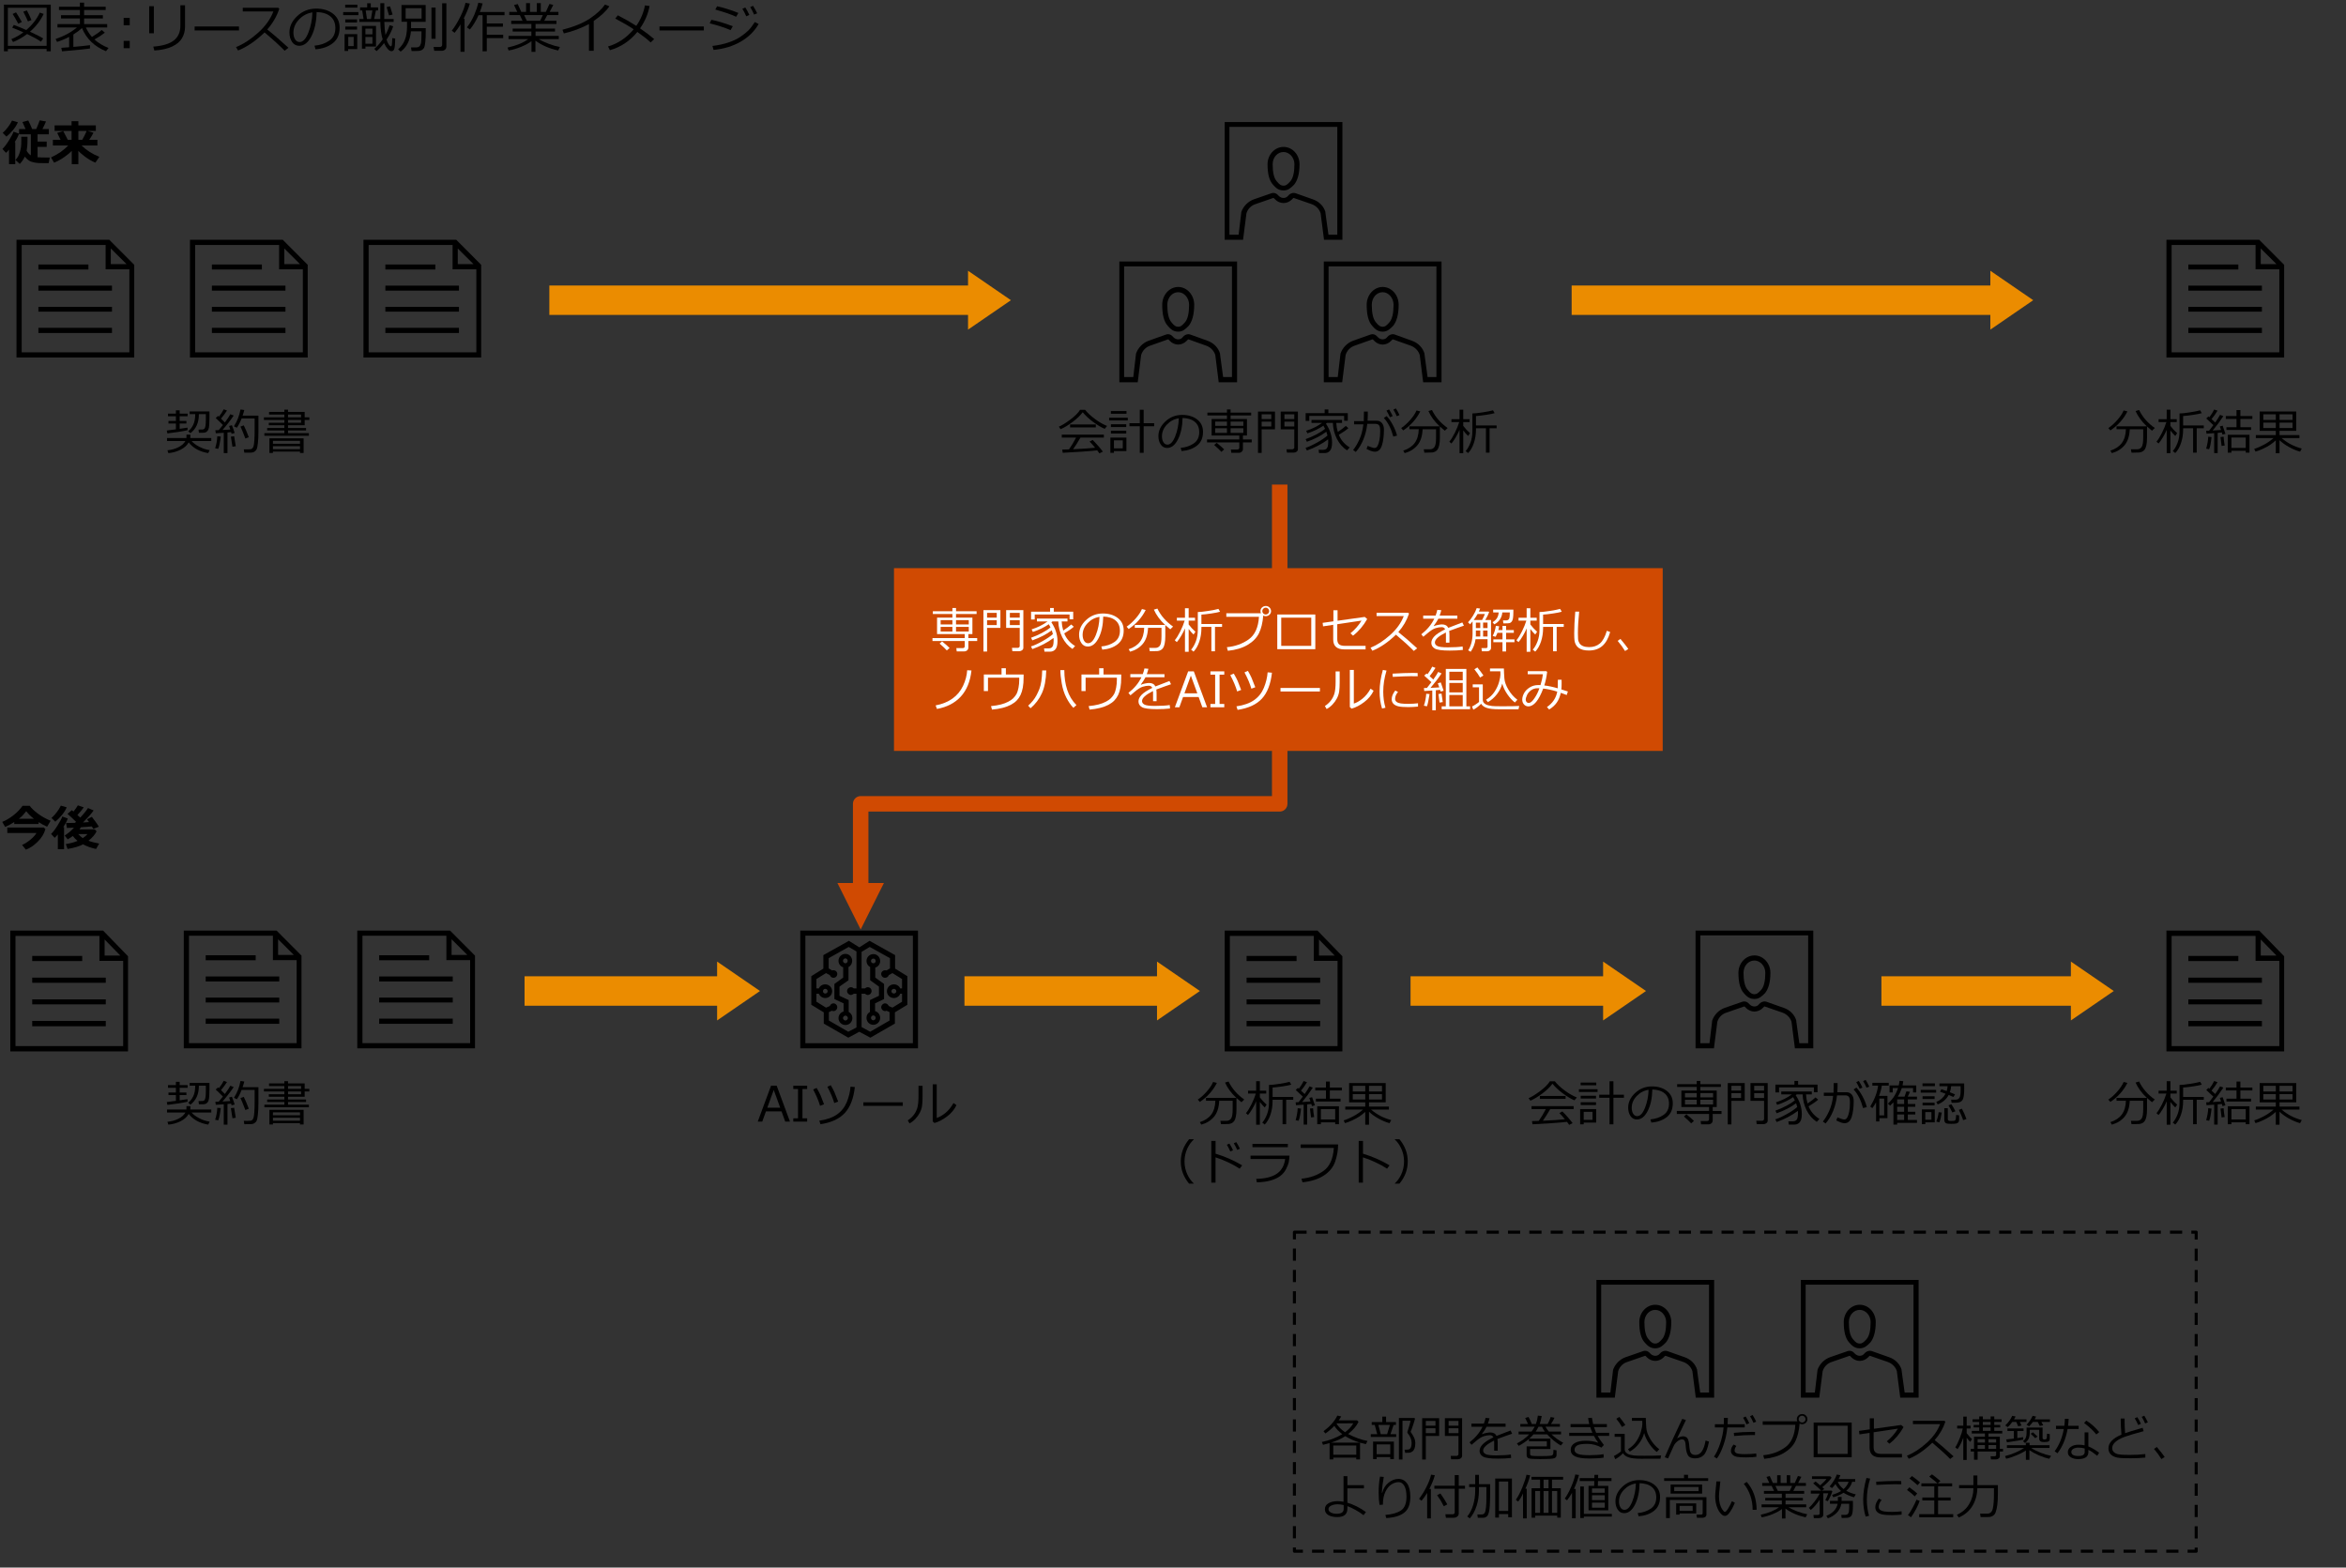 <?xml version="1.0" encoding="UTF-8"?><svg id="template" xmlns="http://www.w3.org/2000/svg" viewBox="0 0 769 513.864"><rect x="0" y="0" width="769" height="513.864" fill="#333333" stroke="none"/><defs><style>.cls-1{fill:#d04a02;}.cls-2{fill:#eb8c00;}.cls-2,.cls-3{fill-rule:evenodd;}.cls-4{fill:#fff;}.cls-5{fill:none;stroke:#000;stroke-dasharray:4 3;stroke-linejoin:round;}.cls-6{isolation:isolate;}</style></defs><path d="M15.284,16.066H2.575v.756h-1.283V1.521h15.346v15.302h-1.354v-.756ZM2.575,15.038h12.709V2.549H2.575v12.489ZM13.43,13.658c-1.002-.709-2.52-1.544-4.553-2.505-1.5,1.131-3.032,2.004-4.597,2.619l-.545-.94c1.365-.557,2.675-1.301,3.929-2.232-1.395-.621-2.613-1.125-3.656-1.512l.51-.914c.938.311,2.303.867,4.096,1.67,2.016-1.729,3.492-3.633,4.43-5.713l1.266.422c-1.002,2.168-2.496,4.113-4.482,5.836,2.133.984,3.577,1.726,4.333,2.224l-.729,1.046ZM5.985,7.77c-.773-1.447-1.389-2.514-1.846-3.199l1.116-.527c.346.516.981,1.573,1.907,3.173l-1.178.554ZM9.149,7.014c-.17-.486-.674-1.55-1.512-3.19l1.178-.404c.586,1.102,1.087,2.153,1.503,3.155l-1.169.439Z"/><path d="M20.322,16.822l-.22-1.151c.609-.035,1.465-.097,2.566-.185v-3.393c-1.289.674-2.61,1.222-3.964,1.644l-.475-.949c2.736-.914,5.065-2.177,6.987-3.788h-6.381v-1.099h7.356v-1.854h-6.188v-1.063h6.188v-1.705h-6.864v-1.072h6.864V.87h1.38v1.336h7.066v1.072h-7.066v1.705h6.152v1.063h-6.152v1.854h7.567v1.099h-6.996c.545,1.195,1.21,2.232,1.995,3.111,1.477-.896,2.543-1.658,3.199-2.285l1.028.888c-.85.686-1.983,1.43-3.401,2.232,1.277,1.154,2.815,2.08,4.614,2.777l-.844,1.063c-3.785-1.541-6.404-4.066-7.857-7.576-.756.703-1.699,1.403-2.83,2.101v4.061c2.602-.229,4.418-.419,5.449-.571v1.107c-.434.111-3.492.416-9.176.914Z"/><path d="M42.524,8.271h-1.995v-2.399h1.995v2.399ZM42.524,15.803h-1.995v-2.399h1.995v2.399Z"/><path d="M50.432,10.907h-1.529V2.03h1.529v8.877ZM60.654,8.745c0,1.377-.325,2.627-.976,3.749s-1.727,2.04-3.23,2.755-3.456,1.151-5.858,1.31l-.343-1.274c3.094-.246,5.347-.929,6.759-2.048s2.118-2.73,2.118-4.834V1.731h1.529v7.014Z"/><path d="M78.336,9.984h-14.537v-1.301h14.537v1.301Z"/><path d="M94.557,15.662l-1.248.967c-1.605-1.652-3.8-3.65-6.583-5.994-2.912,2.801-5.81,4.775-8.692,5.924l-.668-1.116c2.414-.984,4.818-2.544,7.211-4.681,2.394-2.135,4.071-4.469,5.032-7h-10.028v-1.222h11.61l.36.325c-.82,2.484-2.136,4.752-3.946,6.803,1.793,1.4,4.11,3.398,6.952,5.994Z"/><path d="M103.428,16.163l-.343-1.187c1.887-.17,3.5-.718,4.838-1.644s2.008-2.309,2.008-4.148c0-1.641-.541-2.909-1.622-3.806s-2.588-1.371-4.522-1.424c-.064,3.152-.63,5.783-1.696,7.893s-2.402,3.164-4.008,3.164c-.996,0-1.78-.423-2.351-1.27s-.857-1.88-.857-3.099c0-2.01.867-3.815,2.602-5.419,1.734-1.602,3.788-2.403,6.161-2.403,2.232,0,4.072.558,5.52,1.675,1.447,1.115,2.171,2.641,2.171,4.574,0,2.203-.729,3.888-2.188,5.054s-3.363,1.846-5.713,2.039ZM102.408,4.069c-1.699.258-3.161,1.027-4.386,2.308s-1.837,2.726-1.837,4.337c0,.855.179,1.581.536,2.175.357.596.855.893,1.494.893,1.096,0,2.051-1.023,2.865-3.072.814-2.047,1.257-4.261,1.327-6.64Z"/><path d="M112.491,4.966v-1.011h4.992v1.011h-4.992ZM114.125,16.093v.624h-1.178v-5.528h4.157v4.904h-2.979ZM113.15,2.505v-.976h3.99v.976h-3.99ZM113.176,7.365v-1.011h3.867v1.011h-3.867ZM113.176,9.703v-1.011h3.867v1.011h-3.867ZM115.927,12.103h-1.767v3.015h1.767v-3.015ZM126.711,12.981c.193.633.429,1.159.708,1.577.278.42.514.629.708.629.158,0,.267-.152.325-.457,0,.006.019-.26.057-.795.038-.537.066-1.019.083-1.446l.958.149c-.023,1.535-.108,2.609-.255,3.221-.146.612-.469.919-.967.919-.404,0-.822-.246-1.252-.738s-.825-1.128-1.182-1.907c-.768,1.014-1.588,1.887-2.461,2.619l-.747-.738c.949-.768,1.866-1.802,2.751-3.103-.463-1.5-.718-3.41-.765-5.73h-6.891v-.949h1.389l-.439-2.812h-.694v-.993h2.329v-1.371h1.178v1.371h2.391v.993h-.703l-.598,2.812h2.03v-1.301c0-2.127.006-3.425.018-3.894h1.292l-.009,5.194h3.067v.949h-3.05c.047,1.67.17,3.085.369,4.245l.026-.035c.082-.105.25-.436.505-.988.255-.555.538-1.265.848-2.132l1.16.343c-.469,1.471-1.195,2.927-2.18,4.368ZM119.786,15.249v.712h-1.143v-7.471h4.605v6.759h-3.463ZM122.079,9.387h-2.294v1.872h2.294v-1.872ZM122.079,12.12h-2.294v2.206h2.294v-2.206ZM119.873,3.419l.413,2.812h1.31l.466-2.812h-2.188ZM127.529,5.054l-.791-2.733,1.107-.255.844,2.698-1.16.29Z"/><path d="M134.704,10.266c-.287,3.012-1.412,5.232-3.375,6.662l-.826-.765c.785-.686,1.397-1.453,1.837-2.303s.729-1.728.87-2.632c.141-.906.211-1.66.211-2.264v-1.819h-1.819V1.635h7.928v5.511h-4.79v2.074h4.816v.773c0,1.629-.05,2.9-.149,3.814s-.23,1.522-.391,1.823c-.161.302-.371.535-.628.699s-.554.272-.888.325-.987.079-1.96.079c-.275,0-.486-.003-.633-.009l-.185-1.187h1.749c.387,0,.702-.095.945-.285s.428-.523.554-.998.189-1.644.189-3.507v-.483h-3.454ZM138.193,2.681h-5.229v3.419h5.229v-3.419ZM141.428,12.709V2.479h1.354v10.23h-1.354ZM144.767,16.655h-2.426l-.22-1.248h2.057c.205,0,.382-.064.532-.193s.224-.284.224-.466V1.072h1.389v14.186c0,.422-.149.76-.448,1.016-.299.254-.668.382-1.107.382Z"/><path d="M150.95,16.972v-8.965c-.592.99-1.239,1.91-1.942,2.76l-.905-.721c.932-1.189,1.847-2.682,2.747-4.478s1.478-3.345,1.736-4.646l1.415.255c-.316,1.266-.993,2.918-2.03,4.957h.299v10.837h-1.318ZM158.183,16.822V4.983h-1.327c-.803,1.811-1.743,3.369-2.821,4.676l-.976-.694c.984-1.26,1.79-2.637,2.417-4.131s1.063-2.81,1.31-3.946l1.415.237c-.246.943-.551,1.881-.914,2.812h8.095v1.046h-5.818v2.716h5.282v1.063h-5.282v2.646h5.379v1.081h-5.379v4.333h-1.38Z"/><path d="M166.726,16.55l-.352-.958c2.865-.627,5.121-1.55,6.768-2.769h-6.451v-1.055h7.488v-1.424h-6.135v-.976h6.135v-1.512h-6.609v-1.046h3.727l-.896-1.872h-3.472v-1.046h2.628l-1.063-2.241,1.213-.325,1.16,2.566h1.573V1.028h1.283v2.865h2.241V1.028h1.301v2.865h1.67l1.178-2.602,1.248.325-1.187,2.276h2.874v1.046h-3.656l-1.002,1.872h4.017v1.046h-6.864v1.512h6.39v.976h-6.39v1.424h7.62v1.055h-6.539c.82.521,1.891,1.031,3.212,1.529s2.553.85,3.696,1.055l-.571,1.143c-2.953-.65-5.438-1.729-7.453-3.234v3.674h-1.292v-3.498c-.838.65-1.966,1.268-3.384,1.851-1.418.582-2.786.985-4.104,1.208ZM171.798,4.939l.888,1.872h4.368l.896-1.872h-6.152Z"/><path d="M194.621,16.646h-1.564V7.893c-2.572,1.365-5.314,2.388-8.227,3.067l-.466-1.204c3.803-.979,6.803-2.206,9-3.683s3.847-3.003,4.948-4.579l1.441.562c-1.066,1.594-2.777,3.199-5.133,4.816v9.773Z"/><path d="M212.924,1.96c-.457,2.561-1.497,5.007-3.12,7.339,1.781,1.213,3.325,2.385,4.632,3.516l-1.151,1.099c-.814-.809-2.271-1.957-4.368-3.445-2.443,2.977-5.443,4.972-9,5.985l-.615-1.222c3.234-.938,6.038-2.812,8.411-5.625-1.348-.938-3.36-2.112-6.038-3.524l.844-1.063c2.373,1.225,4.392,2.376,6.056,3.454,1.441-2.08,2.388-4.315,2.839-6.706l1.512.193Z"/><path d="M230.71,9.984h-14.537v-1.301h14.537v1.301Z"/><path d="M240.199,8.604l-.721,1.274c-1.822-.791-4.104-1.535-6.847-2.232l.545-1.151c1.98.375,4.321,1.078,7.022,2.109ZM248.671,7.866c-1.359,2.391-3.324,4.324-5.893,5.801s-5.53,2.376-8.881,2.698l-.36-1.301c1.992-.246,3.762-.633,5.309-1.16s2.845-1.149,3.894-1.867,1.901-1.399,2.558-2.044,1.362-1.564,2.118-2.76l1.257.633ZM242.036,4.245l-.738,1.248c-1.459-.703-3.735-1.491-6.829-2.364l.598-1.072c.826.164,1.923.457,3.292.879s2.594.858,3.678,1.31ZM245.63,4.896l-1.011.448c-.422-.955-.847-1.775-1.274-2.461l.958-.431c.504.779.946,1.594,1.327,2.443ZM248.188,4.359l-1.011.413c-.398-.932-.817-1.743-1.257-2.435l.914-.431c.475.732.926,1.55,1.354,2.452Z"/><g class="cls-6"><path d="M5.005,53.808h-2.047v-4.758c-.37.438-.701.787-.992,1.047l-1.172-1.266c.667-.646,1.392-1.6,2.176-2.863.784-1.263,1.274-2.196,1.473-2.801l1.781.641c-.224.75-.695,1.68-1.414,2.789l.195-.008v7.219ZM5.872,40.081c-.359.828-.883,1.666-1.57,2.512-.688.847-1.414,1.577-2.18,2.191l-1.242-1.219c1.266-1.141,2.289-2.489,3.07-4.047l1.922.562ZM9.021,44.831c0,1.5-.026,2.527-.078,3.082-.052.555-.123,1.059-.211,1.512.385.651.844,1.154,1.375,1.508v-6.898h-3.852v-1.727h2.133c-.526-1.245-.87-2.013-1.031-2.305l1.906-.516c.391.729.817,1.669,1.281,2.82h1.328c.542-1.208.919-2.159,1.133-2.852l2.078.352c-.276.693-.669,1.526-1.18,2.5h2.109v1.727h-3.695v2.367h2.992v1.758h-2.992v3.383c.661.062,1.768.094,3.32.094h.695l-.383,1.852h-.906c-1,0-1.766-.013-2.297-.039-.531-.026-1.109-.103-1.734-.23-.625-.128-1.159-.346-1.602-.656-.443-.31-.87-.717-1.281-1.223-.375.833-.922,1.63-1.641,2.391l-1.406-1.266c.359-.427.649-.836.871-1.227.221-.391.418-.877.59-1.461.172-.583.289-1.139.352-1.668.062-.528.094-1.212.094-2.051,0-.364-.005-.773-.016-1.227h2.047Z"/><path d="M23.521,49.464c-.558.589-1.354,1.25-2.391,1.984-1.037.734-2.167,1.362-3.391,1.883l-1.023-1.711c1.312-.62,2.398-1.241,3.258-1.863.859-.622,1.659-1.309,2.398-2.059h-5.031v-1.859h2.523c-.479-1.016-.852-1.773-1.117-2.273l1.984-.609c.338.62.838,1.581,1.5,2.883h1.234v-2.914h-5.562v-1.836h5.562v-1.375h2.227v1.375h5.727v1.836h-2.719l1.938.594c-.349.693-.812,1.466-1.391,2.32h2.688v1.859h-5.195c1.63,1.589,3.575,2.826,5.836,3.711l-1.312,1.906c-1.193-.489-2.331-1.146-3.414-1.969-1.083-.823-1.805-1.463-2.164-1.922l.008,4.414h-2.172v-4.375ZM25.693,42.925v2.914h1.258c.588-1.031,1.075-2.002,1.461-2.914h-2.719Z"/></g><g class="cls-6"><path d="M12.654,270.122h-7.984v-.656c-1.073.698-2.065,1.232-2.977,1.602l-.961-1.648c1.161-.463,2.346-1.155,3.555-2.074,1.208-.919,2.247-1.988,3.117-3.207h2.336c.51.745,1.377,1.582,2.602,2.512,1.224.93,2.641,1.73,4.25,2.402l-1.141,1.938c-.854-.344-1.787-.844-2.797-1.5v.633ZM14.896,271.771c-.433,1.537-1.288,2.929-2.566,4.176-1.279,1.248-2.559,2.108-3.84,2.582l-1.258-1.539c1.052-.484,2.028-1.118,2.93-1.902.901-.784,1.497-1.457,1.789-2.02H2.396v-1.805h11.938l.562.508ZM6.177,268.396h4.945c-1.042-.812-1.886-1.638-2.531-2.477-.125.172-.369.468-.73.887-.362.419-.615.695-.758.828-.144.133-.452.387-.926.762Z"/><path d="M21.005,278.38h-2.047v-4.844c-.375.453-.722.82-1.039,1.102l-1.172-1.266c.672-.651,1.405-1.618,2.199-2.902.794-1.284,1.288-2.22,1.48-2.809l1.781.641c-.224.745-.714,1.701-1.469,2.867l.266-.008v7.219ZM21.872,264.653c-.359.828-.883,1.666-1.57,2.512-.688.847-1.414,1.577-2.18,2.191l-1.242-1.219c1.266-1.141,2.289-2.489,3.07-4.047l1.922.562ZM26.513,271.192c-.13.219-.284.451-.461.695h5.016l.594.617c-.495,1.052-1.38,2.083-2.656,3.094.864.344,2.034.654,3.508.93l-1.031,1.773c-1.615-.349-3.042-.856-4.281-1.523-1.125.636-2.808,1.143-5.047,1.523l-.586-1.617c1.453-.208,2.734-.555,3.844-1.039-.625-.516-1.141-1.049-1.547-1.602-.505.38-1.062.748-1.672,1.102l-.992-1.242c1.276-.844,2.289-1.706,3.039-2.586-.865.042-1.638.07-2.32.086l-.242-1.633c.188.005.403.008.648.008.588,0,1.336-.016,2.242-.047l.367-.328c-1.151-1.146-2.089-2.016-2.812-2.609l1.43-1.211c.083.062.26.211.531.445.604-.719,1.083-1.396,1.438-2.031l1.93.656c-.625.891-1.318,1.729-2.078,2.516l.945.844c1.114-1.192,1.958-2.237,2.531-3.133l1.836.797c-.776,1.104-1.943,2.417-3.5,3.938l1.984-.133c-.266-.396-.479-.698-.641-.906l1.578-.82c.266.312.682.869,1.25,1.668.567.8.914,1.327,1.039,1.582l-1.805.703-.492-.797c-.979.099-2.175.193-3.586.281ZM27.138,274.739c.641-.411,1.151-.852,1.531-1.32h-3.016c.427.495.922.935,1.484,1.32Z"/></g><path class="cls-3" d="M28.978,88.334H12.589v-1.64h16.389v1.64ZM12.589,95.275h24.117v-1.639H12.589v1.639ZM12.589,102.162h24.117v-1.585H12.589v1.585ZM12.589,109.158h24.117v-1.695H12.589v1.695ZM43.996,86.804v30.389H5.409v-38.588h30.42l8.167,8.199ZM36.322,86.584h5.152l-5.152-5.137v5.137ZM42.407,115.498v-27.219h-7.784v-7.98H7.108v35.198h35.299Z"/><path class="cls-3" d="M85.844,88.334h-16.389v-1.64h16.389v1.64ZM69.455,95.275h24.117v-1.639h-24.117v1.639ZM69.455,102.162h24.117v-1.585h-24.117v1.585ZM69.455,109.158h24.117v-1.695h-24.117v1.695ZM100.862,86.804v30.389h-38.588v-38.588h30.42l8.167,8.199ZM93.188,86.584h5.152l-5.152-5.137v5.137ZM99.273,115.498v-27.219h-7.784v-7.98h-27.516v35.198h35.3Z"/><path class="cls-3" d="M733.71,88.334h-16.389v-1.64h16.389v1.64ZM717.322,95.275h24.117v-1.639h-24.117v1.639ZM717.322,102.162h24.117v-1.585h-24.117v1.585ZM717.322,109.158h24.117v-1.695h-24.117v1.695ZM748.729,86.804v30.389h-38.588v-38.588h30.42l8.167,8.199ZM741.055,86.584h5.153l-5.153-5.137v5.137ZM747.14,115.498v-27.219h-7.784v-7.98h-27.516v35.198h35.3Z"/><path class="cls-3" d="M401.44,40.017v38.588h6.023l1.115-8.698c.446-1.45,1.561-2.566,3.011-3.012l5.799-2.007s.112,0,.223.112l.446.446c.669.669,1.673,1.115,2.677,1.115s2.008-.446,2.677-1.115l.446-.446q.112-.112.223-.112l5.799,2.007c1.338.446,2.565,1.562,3.011,3.012l1.115,8.698h6.023v-38.588h-38.588ZM438.355,76.932h-2.9l-1.003-7.249v-.223c-.557-1.896-2.119-3.457-4.127-4.126l-5.688-2.007c-.669-.223-1.45,0-2.008.446l-.446.446c-.335.446-.893.669-1.45.669s-1.115-.223-1.562-.669l-.446-.446c-.446-.446-1.227-.669-1.896-.446l-5.799,2.007c-1.896.669-3.458,2.231-4.126,4.126l-.893,7.473h-3.011v-35.354h35.353v35.354ZM420.734,62.434c1.562,0,2.453-.892,3.458-1.896,1.115-1.338,1.784-3.569,1.784-6.692s-2.343-5.688-5.242-5.688-5.242,2.565-5.242,5.688.557,5.353,1.784,6.692c.893,1.004,1.785,1.896,3.458,1.896ZM420.734,49.831c1.896,0,3.568,1.784,3.568,4.015,0,2.677-.446,4.573-1.337,5.576-1.004,1.115-1.45,1.45-2.231,1.45s-1.338-.335-2.231-1.45c-.892-1.004-1.337-2.9-1.337-5.576,0-2.23,1.561-4.015,3.568-4.015Z"/><path class="cls-3" d="M366.914,85.713v39.603h6.023l1.115-8.928c.446-1.488,1.561-2.632,3.011-3.09l5.799-2.06s.112,0,.223.115l.446.457c.669.687,1.673,1.145,2.677,1.145s2.008-.458,2.677-1.145l.446-.457q.112-.115.223-.115l5.799,2.06c1.338.458,2.565,1.602,3.011,3.09l1.115,8.928h6.023v-39.603h-38.588ZM403.829,123.599h-2.9l-1.003-7.439v-.229c-.558-1.946-2.119-3.548-4.127-4.234l-5.688-2.06c-.669-.229-1.45,0-2.008.458l-.446.458c-.335.457-.893.686-1.45.686s-1.115-.229-1.562-.686l-.446-.458c-.446-.458-1.227-.687-1.896-.458l-5.799,2.06c-1.896.686-3.458,2.289-4.126,4.234l-.893,7.669h-3.011v-36.284h35.353v36.284ZM386.208,108.72c1.562,0,2.453-.916,3.458-1.946,1.115-1.374,1.784-3.663,1.784-6.868s-2.343-5.838-5.242-5.838-5.242,2.633-5.242,5.838.557,5.494,1.784,6.868c.893,1.03,1.785,1.946,3.458,1.946ZM386.208,95.786c1.896,0,3.568,1.832,3.568,4.121,0,2.747-.446,4.692-1.337,5.723-1.004,1.144-1.45,1.488-2.231,1.488s-1.338-.343-2.231-1.488c-.892-1.031-1.337-2.976-1.337-5.723,0-2.289,1.561-4.121,3.568-4.121Z"/><path class="cls-3" d="M433.935,85.713v39.603h6.023l1.115-8.928c.446-1.488,1.561-2.632,3.011-3.09l5.799-2.06s.112,0,.223.115l.446.457c.669.687,1.673,1.145,2.677,1.145s2.008-.458,2.677-1.145l.446-.457q.112-.115.223-.115l5.799,2.06c1.338.458,2.565,1.602,3.011,3.09l1.115,8.928h6.023v-39.603h-38.588ZM470.85,123.599h-2.9l-1.003-7.439v-.229c-.557-1.946-2.119-3.548-4.127-4.234l-5.688-2.06c-.669-.229-1.45,0-2.008.458l-.446.458c-.335.457-.893.686-1.45.686s-1.115-.229-1.562-.686l-.446-.458c-.446-.458-1.227-.687-1.896-.458l-5.799,2.06c-1.896.686-3.458,2.289-4.126,4.234l-.893,7.669h-3.011v-36.284h35.353v36.284ZM453.229,108.72c1.562,0,2.453-.916,3.458-1.946,1.115-1.374,1.784-3.663,1.784-6.868s-2.343-5.838-5.242-5.838-5.242,2.633-5.242,5.838.558,5.494,1.784,6.868c.893,1.03,1.785,1.946,3.458,1.946ZM453.229,95.786c1.896,0,3.568,1.832,3.568,4.121,0,2.747-.446,4.692-1.337,5.723-1.004,1.144-1.45,1.488-2.231,1.488s-1.338-.343-2.231-1.488c-.892-1.031-1.337-2.976-1.337-5.723,0-2.289,1.561-4.121,3.568-4.121Z"/><path class="cls-3" d="M142.71,88.334h-16.389v-1.64h16.389v1.64ZM126.321,95.275h24.117v-1.639h-24.117v1.639ZM126.321,102.162h24.117v-1.585h-24.117v1.585ZM126.321,109.158h24.117v-1.695h-24.117v1.695ZM157.728,86.804v30.389h-38.588v-38.588h30.42l8.167,8.199ZM150.054,86.584h5.152l-5.152-5.137v5.137ZM156.139,115.498v-27.219h-7.784v-7.98h-27.516v35.198h35.3Z"/><path class="cls-3" d="M26.947,315.039H10.558v-1.683h16.389v1.683ZM10.558,322.162h24.117v-1.683H10.558v1.683ZM10.558,329.231h24.117v-1.627H10.558v1.627ZM10.558,336.411h24.117v-1.74H10.558v1.74ZM41.965,313.468v31.189H3.378v-39.603h30.42l8.167,8.414ZM34.291,313.243h5.152l-5.152-5.272v5.272ZM40.376,342.918v-27.935h-7.784v-8.191H5.077v36.126h35.299Z"/><path class="cls-3" d="M83.813,314.783h-16.389v-1.64h16.389v1.64ZM67.424,321.724h24.117v-1.639h-24.117v1.639ZM67.424,328.61h24.117v-1.585h-24.117v1.585ZM67.424,335.607h24.117v-1.695h-24.117v1.695ZM98.831,313.253v30.389h-38.588v-38.588h30.42l8.167,8.199ZM91.158,313.033h5.152l-5.152-5.137v5.137ZM97.242,341.947v-27.219h-7.784v-7.98h-27.516v35.198h35.3Z"/><path class="cls-3" d="M140.679,314.783h-16.389v-1.64h16.389v1.64ZM124.29,321.724h24.117v-1.639h-24.117v1.639ZM124.29,328.61h24.117v-1.585h-24.117v1.585ZM124.29,335.607h24.117v-1.695h-24.117v1.695ZM155.697,313.253v30.389h-38.588v-38.588h30.42l8.167,8.199ZM148.024,313.033h5.152l-5.152-5.137v5.137ZM154.108,341.947v-27.219h-7.784v-7.98h-27.516v35.198h35.3Z"/><path class="cls-3" d="M555.791,305.054v38.588h6.023l1.115-8.698c.446-1.45,1.561-2.565,3.011-3.012l5.799-2.008s.112,0,.223.112l.446.446c.669.669,1.673,1.116,2.677,1.116s2.008-.447,2.677-1.116l.446-.446q.112-.112.223-.112l5.799,2.008c1.338.447,2.565,1.562,3.011,3.012l1.115,8.698h6.023v-38.588h-38.588ZM592.706,341.969h-2.9l-1.003-7.249v-.223c-.557-1.896-2.119-3.457-4.127-4.126l-5.688-2.008c-.669-.223-1.45,0-2.008.446l-.446.446c-.335.447-.893.669-1.45.669s-1.115-.222-1.562-.669l-.446-.446c-.446-.446-1.227-.669-1.896-.446l-5.799,2.008c-1.896.669-3.458,2.23-4.126,4.126l-.893,7.473h-3.011v-35.353h35.353v35.353ZM575.085,327.47c1.562,0,2.453-.892,3.458-1.896,1.115-1.338,1.784-3.568,1.784-6.692s-2.343-5.688-5.242-5.688-5.242,2.565-5.242,5.688.558,5.354,1.784,6.692c.893,1.004,1.785,1.896,3.458,1.896ZM575.085,314.868c1.896,0,3.568,1.784,3.568,4.014,0,2.677-.446,4.573-1.337,5.577-1.004,1.115-1.45,1.45-2.231,1.45s-1.338-.335-2.231-1.45c-.892-1.004-1.337-2.9-1.337-5.577,0-2.23,1.561-4.014,3.568-4.014Z"/><path class="cls-3" d="M733.71,315.039h-16.389v-1.683h16.389v1.683ZM717.322,322.162h24.117v-1.683h-24.117v1.683ZM717.322,329.231h24.117v-1.627h-24.117v1.627ZM717.322,336.411h24.117v-1.74h-24.117v1.74ZM748.729,313.468v31.189h-38.588v-39.603h30.42l8.167,8.414ZM741.055,313.243h5.153l-5.153-5.272v5.272ZM747.14,342.918v-27.935h-7.784v-8.191h-27.516v36.126h35.3Z"/><path class="cls-3" d="M523.296,419.569v38.588h6.023l1.115-8.698c.446-1.45,1.561-2.565,3.011-3.012l5.799-2.008s.112,0,.223.112l.446.446c.669.669,1.673,1.116,2.677,1.116s2.008-.447,2.677-1.116l.446-.446q.112-.112.223-.112l5.799,2.008c1.338.447,2.565,1.562,3.011,3.012l1.115,8.698h6.023v-38.588h-38.588ZM560.211,456.484h-2.9l-1.003-7.249v-.223c-.557-1.896-2.119-3.457-4.127-4.126l-5.688-2.008c-.669-.223-1.45,0-2.008.446l-.446.446c-.335.447-.893.669-1.45.669s-1.115-.222-1.562-.669l-.446-.446c-.446-.446-1.227-.669-1.896-.446l-5.799,2.008c-1.896.669-3.458,2.23-4.126,4.126l-.893,7.473h-3.011v-35.353h35.353v35.353ZM542.59,441.986c1.562,0,2.453-.892,3.458-1.896,1.115-1.338,1.784-3.568,1.784-6.692s-2.343-5.688-5.242-5.688-5.242,2.565-5.242,5.688.558,5.354,1.784,6.692c.893,1.004,1.785,1.896,3.458,1.896ZM542.59,429.384c1.896,0,3.568,1.784,3.568,4.014,0,2.677-.446,4.573-1.337,5.577-1.004,1.115-1.45,1.45-2.231,1.45s-1.338-.335-2.231-1.45c-.892-1.004-1.337-2.9-1.337-5.577,0-2.23,1.561-4.014,3.568-4.014Z"/><path class="cls-3" d="M590.317,419.569v38.588h6.023l1.115-8.698c.446-1.45,1.561-2.565,3.011-3.012l5.799-2.008s.112,0,.223.112l.446.446c.669.669,1.673,1.116,2.677,1.116s2.008-.447,2.677-1.116l.446-.446q.112-.112.223-.112l5.799,2.008c1.338.447,2.565,1.562,3.011,3.012l1.115,8.698h6.023v-38.588h-38.588ZM627.232,456.484h-2.9l-1.003-7.249v-.223c-.557-1.896-2.119-3.457-4.127-4.126l-5.688-2.008c-.669-.223-1.45,0-2.008.446l-.446.446c-.335.447-.893.669-1.45.669s-1.115-.222-1.562-.669l-.446-.446c-.446-.446-1.227-.669-1.896-.446l-5.799,2.008c-1.896.669-3.458,2.23-4.126,4.126l-.893,7.473h-3.011v-35.353h35.353v35.353ZM609.61,441.986c1.562,0,2.453-.892,3.458-1.896,1.115-1.338,1.784-3.568,1.784-6.692s-2.343-5.688-5.242-5.688-5.242,2.565-5.242,5.688.558,5.354,1.784,6.692c.893,1.004,1.785,1.896,3.458,1.896ZM609.61,429.384c1.896,0,3.568,1.784,3.568,4.014,0,2.677-.446,4.573-1.337,5.577-1.004,1.115-1.45,1.45-2.231,1.45s-1.338-.335-2.231-1.45c-.892-1.004-1.337-2.9-1.337-5.577,0-2.23,1.561-4.014,3.568-4.014Z"/><path class="cls-3" d="M262.321,305.054v38.588h38.588v-38.588h-38.588ZM299.234,341.967h-35.239v-35.239h35.239v35.239ZM286.908,317.179c.937-.268,1.607-1.139,1.607-2.144,0-1.273-1.004-2.278-2.211-2.278-1.272,0-2.278,1.004-2.278,2.278,0,.804.469,1.607,1.205,1.943v4.354l2.881,2.077v3.015l-2.947,1.407v3.885c-.737.402-1.139,1.071-1.139,1.943,0,1.273,1.005,2.278,2.211,2.278,1.273,0,2.278-1.004,2.278-2.278,0-1.071-.737-1.943-1.675-2.211v-2.546l2.948-1.406v-4.958l-2.881-2.077v-3.283ZM286.238,334.464c-.402,0-.737-.402-.737-.804s.335-.804.737-.804c.469,0,.804.402.804.804s-.335.804-.804.804ZM286.305,314.231c.402,0,.737.335.737.804,0,.402-.335.737-.737.737-.469,0-.804-.335-.804-.737,0-.469.335-.804.804-.804ZM293.406,317.514v-4.421l-8.374-4.689-3.35,2.144-3.417-2.144-8.374,4.689v4.421l-3.953,2.479v9.379l4.087,2.479v3.684l8.038,4.622,3.618-1.943,3.617,1.943,8.039-4.622v-3.684l4.086-2.479v-9.379l-4.019-2.479ZM271.7,334.531v-2.747l1.005-.469c.134.067.335.134.469.134.736,0,1.272-.603,1.272-1.272s-.536-1.273-1.272-1.273c-.536,0-1.005.402-1.139.871l-1.273.536-3.148-1.944v-2.613h.803c.335.804,1.139,1.407,2.078,1.407,1.272,0,2.278-1.005,2.278-2.211,0-1.273-1.005-2.278-2.278-2.278-.938,0-1.743.535-2.078,1.339h-.803v-3.082l3.148-1.943,1.273.67c.134.469.603.871,1.139.871.736,0,1.272-.536,1.272-1.273,0-.67-.536-1.205-1.272-1.205-.134,0-.268,0-.402.067l-1.139-.67v-3.35l6.565-3.684,2.546,1.473v12.126h-.87c-.201-.201-.536-.402-.938-.402-.67,0-1.272.536-1.272,1.273,0,.67.602,1.272,1.272,1.272.335,0,.67-.201.938-.402h.87v11.054l-2.68,1.406-6.364-3.684ZM269.758,324.951c0-.469.335-.804.737-.804.468,0,.803.335.803.804,0,.402-.335.736-.803.736-.402,0-.737-.334-.737-.736ZM292.534,330.31l-1.205-.536c-.201-.469-.67-.871-1.206-.871-.669,0-1.272.603-1.272,1.273s.603,1.272,1.272,1.272c.201,0,.335-.067.469-.134l1.005.469v2.747l-6.365,3.684-2.813-1.54v-10.92h1.138c.201.201.536.402.871.402.737,0,1.272-.602,1.272-1.272,0-.737-.535-1.273-1.272-1.273-.335,0-.67.201-.938.402h-1.071v-11.992l2.68-1.607,6.632,3.684v3.35l-1.139.67c-.134-.067-.268-.067-.469-.067-.669,0-1.272.535-1.272,1.205,0,.737.603,1.273,1.272,1.273.603,0,1.072-.402,1.206-.871l1.205-.67,3.149,1.943v3.082h-.603c-.334-.804-1.138-1.339-2.077-1.339-1.272,0-2.278,1.004-2.278,2.278,0,1.205,1.005,2.211,2.278,2.211.938,0,1.81-.603,2.077-1.407h.603v2.613l-3.149,1.944ZM293.808,324.951c0,.402-.402.736-.804.736s-.803-.334-.803-.736c0-.469.401-.804.803-.804s.804.335.804.804ZM278.198,331.717v-3.885l-3.014-1.407v-3.015l2.947-2.077v-4.354c.737-.335,1.206-1.138,1.206-2.01,0-1.273-1.005-2.278-2.211-2.278-1.273,0-2.278,1.004-2.278,2.278,0,1.004.67,1.876,1.607,2.144l-.067.067v3.283l-2.881,2.077v4.958l3.015,1.406v2.68c-.938.268-1.674,1.139-1.674,2.144,0,1.273,1.004,2.278,2.278,2.278s2.278-1.004,2.278-2.278c0-.871-.469-1.607-1.206-2.01ZM277.127,314.164c.402,0,.737.402.737.804s-.335.804-.737.804c-.469,0-.804-.402-.804-.804s.335-.804.804-.804ZM277.127,334.531c-.402,0-.804-.402-.804-.804s.402-.804.804-.804.804.402.804.804-.402.804-.804.804Z"/><g class="cls-6"><path d="M54.872,142.072l-.195-.945c.656-.073,1.651-.203,2.984-.391v-1.898h-2.43v-.844h2.43v-1.539h-2.594v-.875h2.594v-1.078h1.227v1.078h2.609v.875h-2.609v1.539h2.219v.844h-2.219v1.727l2.578-.383.016.844c-1.75.391-3.953.74-6.609,1.047ZM61.849,145.025c-.552.995-1.451,1.8-2.695,2.414-1.245.614-2.568.979-3.969,1.094l-.297-.93c1.323-.125,2.523-.458,3.602-1,1.078-.542,1.838-1.219,2.281-2.031h-6.023v-.984h6.352c.016-.156.023-.336.023-.539v-.57h1.289c0,.198-.011.568-.031,1.109h6.875v.984h-6.453c.594.688,1.435,1.314,2.523,1.879,1.088.565,2.224.934,3.406,1.105l-.492.977c-2.802-.474-4.933-1.643-6.391-3.508ZM62.411,141.994l-.719-.656c.667-.505,1.215-1.2,1.645-2.086.43-.885.649-2.049.66-3.492h-1.828v-.898h6.492v2.023c0,.683-.021,1.414-.062,2.195-.042.781-.141,1.349-.297,1.703-.156.354-.367.62-.633.797-.266.177-.577.269-.934.273-.357.005-.848.008-1.473.008h-.055l-.133-1.047c.724,0,1.177-.008,1.359-.023.182-.016.362-.095.539-.238.177-.143.305-.475.383-.996.078-.521.117-1.182.117-1.984v-1.812h-2.281v.055c0,2.734-.927,4.794-2.781,6.18Z"/><path d="M71.536,147.134l-1.016-.195c.422-1.281.656-2.586.703-3.914l1.141.078c-.24,1.984-.516,3.328-.828,4.031ZM73.349,148.541v-6.672c-1.047.073-1.919.125-2.617.156l-.141-.992,1.109-.031c.432-.5.888-1.057,1.367-1.672-.745-.771-1.534-1.536-2.367-2.297l.781-.703c.057.047.153.133.289.258.682-.885,1.203-1.69,1.562-2.414l1.07.398c-.526.839-1.18,1.724-1.961,2.656l1.266,1.266c.833-1.114,1.43-2.016,1.789-2.703l1.109.43c-1.13,1.656-2.359,3.234-3.688,4.734l2.57-.141c-.172-.531-.305-.922-.398-1.172l.93-.258c.442,1.13.742,1.984.898,2.562l-1.008.258c-.026-.12-.078-.305-.156-.555-.422.052-.818.094-1.188.125v6.766h-1.219ZM76.2,146.447l-.523-3.312,1.078-.125.523,3.273-1.078.164ZM84.708,141.501c0,1.464-.058,2.697-.172,3.699-.115,1.003-.237,1.666-.367,1.988-.13.323-.373.602-.727.836-.354.234-.763.354-1.227.359-.464.005-1.175.008-2.133.008l-.164-1.094c.463.005.87.008,1.219.008.531,0,.889-.02,1.074-.059.185-.039.358-.139.52-.301s.292-.403.391-.727c.099-.323.181-.949.246-1.879.065-.93.098-2.142.098-3.637v-3.539h-4.273c-.458,1.208-.977,2.224-1.555,3.047l-.961-.469c1.052-1.625,1.771-3.463,2.156-5.516l1.234.18c-.083.412-.266,1.026-.547,1.844h5.188v5.25ZM80.427,143.744c-.781-2.047-1.312-3.349-1.594-3.906l1.07-.406c.505.984,1.055,2.284,1.648,3.898l-1.125.414Z"/><path d="M86.661,142.845v-.852h6.547v-.883h-5.633v-.812h5.633v-.898h-5.094v-.82h5.094v-.914h-6.695v-.859h6.695v-.914h-5.016v-.867h5.016v-.734h1.203v.734h5.453v1.781h1.531v.859h-1.531v1.734h-5.453v.898h5.914v.812h-5.914v.883h6.844v.852h-14.594ZM98.333,148.033h-8.867v.453h-1.156v-4.797h11.211v4.797h-1.188v-.453ZM98.333,145.47v-.961h-8.867v.961h8.867ZM89.466,147.251h8.867v-.984h-8.867v.984ZM94.411,135.892v.914h4.281v-.914h-4.281ZM94.411,137.666v.914h4.281v-.914h-4.281Z"/></g><g class="cls-6"><path d="M362.111,140.572c-1.146-.484-2.406-1.234-3.781-2.25s-2.519-2.078-3.43-3.188c-.771,1.047-1.87,2.105-3.297,3.176-1.427,1.07-2.74,1.863-3.938,2.379l-.586-.82c.989-.417,2.246-1.194,3.77-2.332,1.523-1.138,2.584-2.204,3.184-3.199h1.648c.828,1.031,1.919,2.046,3.273,3.043,1.354.998,2.667,1.746,3.938,2.246l-.781.945ZM348.353,148.423l-.164-1.047c.557-.01,1.294-.031,2.211-.062.807-1.125,1.583-2.414,2.328-3.867h-4.688v-.969h13.805v.969h-7.68c-.781,1.38-1.583,2.651-2.406,3.812,3.26-.146,5.664-.31,7.211-.492-.745-.906-1.347-1.578-1.805-2.016l.977-.539c.438.401,1.02,1.017,1.746,1.848.727.831,1.267,1.493,1.621,1.988l-1.133.555c-.172-.261-.412-.589-.719-.984-1,.13-2.783.282-5.348.457-2.565.174-4.551.29-5.957.348ZM350.767,140.095v-.961h8.438v.961h-8.438Z"/><path d="M363.564,137.83v-.898h6.117v.898h-6.117ZM365.142,147.869v.57h-1.172v-4.992h5.258v4.422h-4.086ZM364.135,135.626v-.875h5.125v.875h-5.125ZM364.15,139.986v-.914h5.023v.914h-5.023ZM364.15,142.111v-.914h5.023v.914h-5.023ZM368.033,144.345h-2.891v2.625h2.891v-2.625ZM373.611,148.439v-8.711h-3.391v-1h3.391v-4.406h1.273v4.406h3.445v1h-3.445v8.711h-1.273Z"/><path d="M387.314,147.869l-.305-1.055c1.677-.151,3.11-.638,4.301-1.461,1.19-.823,1.785-2.052,1.785-3.688,0-1.458-.48-2.586-1.441-3.383s-2.301-1.219-4.02-1.266c-.058,2.802-.56,5.141-1.508,7.016s-2.136,2.812-3.562,2.812c-.886,0-1.582-.376-2.09-1.129-.508-.752-.762-1.67-.762-2.754,0-1.786.771-3.392,2.312-4.816,1.542-1.424,3.367-2.137,5.477-2.137,1.984,0,3.62.496,4.906,1.488s1.931,2.348,1.931,4.066c0,1.958-.648,3.456-1.946,4.492-1.297,1.037-2.989,1.641-5.078,1.812ZM386.408,137.119c-1.511.229-2.81.913-3.898,2.051-1.089,1.138-1.633,2.423-1.633,3.855,0,.761.159,1.405.477,1.934.317.529.761.793,1.328.793.974,0,1.823-.91,2.547-2.73s1.117-3.788,1.18-5.902Z"/><path d="M402.19,137.361v-1.18h-6.414v-.914h6.414v-1.055h1.188v1.055h6.742v.914h-6.742v1.18h5.367v5.398h-1.32v1.305h2.891v.969h-2.891v2.117c0,.386-.134.696-.402.934-.269.237-.595.355-.98.355h-2.438l-.125-1.078h2.023c.489,0,.734-.2.734-.602v-1.727h-10.578v-.969h10.578v-1.305h-9.078v-5.398h5.031ZM400.362,148.119c-.438-.511-1.227-1.258-2.367-2.242l.812-.719c1.177.953,2,1.672,2.469,2.156l-.914.805ZM398.339,139.595h3.852v-1.406h-3.852v1.406ZM402.19,140.392h-3.852v1.523h3.852v-1.523ZM403.378,139.595h4.18v-1.406h-4.18v1.406ZM407.557,140.392h-4.18v1.523h4.18v-1.523Z"/><path d="M413.557,140.728v7.742h-1.195v-13.562h5.562v5.82h-4.367ZM416.722,135.806h-3.164v1.562h3.164v-1.562ZM413.557,138.205v1.594h3.164v-1.594h-3.164ZM424.112,148.369h-2.266l-.133-1.094h1.891c.161,0,.312-.056.449-.168.138-.112.207-.241.207-.387v-5.992h-4.453v-5.82h5.641v12.336c0,.312-.134.578-.402.797s-.579.328-.934.328ZM421.026,137.369h3.234v-1.562h-3.234v1.562ZM424.261,138.205h-3.234v1.594h3.234v-1.594Z"/><path d="M428.393,147.673l-.445-.867c1.031-.317,2.293-.896,3.785-1.734,1.492-.838,2.626-1.612,3.402-2.32-.094-.401-.219-.81-.375-1.227-1.714,1.297-3.836,2.394-6.367,3.289l-.414-.859c1.208-.427,2.401-.953,3.578-1.578s2.106-1.231,2.789-1.82c-.161-.333-.347-.674-.555-1.023-1.433.995-3.177,1.836-5.234,2.523l-.398-.844c1.933-.604,3.672-1.469,5.219-2.594h-3.484v-.953h10.016v.953h-1.898c.052,1.016.222,2.008.508,2.977,1.125-.739,1.997-1.401,2.617-1.984l.852.734c-.708.636-1.755,1.365-3.141,2.188.714,1.745,1.901,3.123,3.562,4.133l-.867.961c-1.417-.932-2.528-2.204-3.336-3.816-.808-1.612-1.242-3.342-1.305-5.191h-1.945c-.058.052-.164.144-.32.273,1.333,1.99,2,4.047,2,6.172,0,1.266-.224,2.156-.672,2.672s-1.013.773-1.695.773h-1.898l-.141-1.062c.667.011,1.187.012,1.559.004s.679-.099.918-.273c.239-.174.409-.441.508-.801s.153-.856.164-1.492v-.125c0-.26-.011-.505-.031-.734-2.005,1.495-4.323,2.711-6.953,3.648ZM440.597,137.916v-1.586h-11.422v1.648h-1.195v-2.562h6.234v-1.203h1.211v1.203h6.367v2.5h-1.195Z"/><path d="M448.347,136.314c0,.469-.023,1.003-.07,1.602h3c.739,0,1.319.265,1.738.793.419.529.629,1.22.629,2.074,0,2.099-.222,3.839-.664,5.219-.442,1.38-1.219,2.07-2.328,2.07-.646,0-1.552-.308-2.719-.922l.383-.992c.281.136.673.285,1.176.449s.848.246,1.035.246c.427.005.767-.22,1.02-.676.253-.456.461-1.096.625-1.922.164-.825.246-1.806.246-2.941,0-1.036-.14-1.691-.418-1.965s-.647-.41-1.105-.41h-2.719c-.183,1.771-.603,3.469-1.262,5.094s-1.491,3-2.496,4.125l-.883-.641c.677-.802,1.351-1.918,2.02-3.348s1.121-3.118,1.355-5.066h-3.055v-1.047h3.18c.036-.364.055-1.414.055-3.148h1.258v1.406ZM457.932,142.791l-1.219.32c-.708-2.609-1.742-4.641-3.102-6.094l.914-.625c.714.729,1.398,1.715,2.055,2.957s1.106,2.39,1.352,3.441ZM456.511,136.392l-.898.398c-.375-.838-.753-1.567-1.133-2.188l.844-.391c.453.703.849,1.43,1.188,2.18ZM458.753,136.072l-.898.367c-.349-.807-.722-1.528-1.117-2.164l.828-.398c.359.558.755,1.289,1.188,2.195Z"/><path d="M459.972,141.095l-.672-.766c.989-.661,1.976-1.551,2.957-2.668s1.668-2.155,2.059-3.113l1.234.312c-1.25,2.495-3.109,4.573-5.578,6.234ZM460.448,148.533l-.477-.812c1.656-.536,2.905-1.37,3.746-2.5.841-1.13,1.288-2.635,1.34-4.516h-3.078v-.945h9.945c-1.667-1.547-2.898-3.219-3.695-5.016l1.156-.344c1.125,2.323,2.839,4.289,5.141,5.898l-.914.891c-.589-.463-1.133-.924-1.633-1.383v3.625c0,.99-.07,1.815-.211,2.477-.141.662-.32,1.142-.539,1.441s-.481.527-.789.684-.628.252-.961.289c-.333.036-.987.055-1.961.055h-.625l-.195-1.094h2.055c.594,0,1.071-.237,1.434-.711.362-.474.543-1.516.543-3.125v-2.742h-4.406c-.104,2.287-.684,4.047-1.738,5.281s-2.434,2.083-4.137,2.547Z"/><path d="M475.753,145.384l-.672-.602c.573-.677,1.176-1.648,1.809-2.914s1.11-2.438,1.434-3.516h-2.555v-.945h2.656v-3.117h1.211v3.117h2.086v.945h-2.086v1.25c.636.849,1.375,1.646,2.219,2.391l-.617.914c-.521-.489-1.055-1.094-1.602-1.812v7.461h-1.211v-7.672c-.266.688-.677,1.501-1.234,2.441-.558.94-1.036,1.626-1.438,2.059ZM487.081,148.392v-8h-3.266v.375c0,1.578-.227,3.054-.68,4.426-.453,1.373-1.086,2.48-1.898,3.324l-.805-.648c.63-.713,1.155-1.633,1.574-2.758s.629-2.37.629-3.734v-5.844c.703,0,1.825-.12,3.367-.359,1.542-.239,2.672-.463,3.391-.672l.539.93c-.573.177-1.52.366-2.84.566-1.32.201-2.413.327-3.277.379v3.086h6.773v.93h-2.32v8h-1.188Z"/></g><g class="cls-6"><path d="M691.769,141.095l-.672-.766c.989-.661,1.976-1.551,2.957-2.668s1.668-2.155,2.059-3.113l1.234.312c-1.25,2.495-3.109,4.573-5.578,6.234ZM692.246,148.533l-.477-.812c1.656-.536,2.905-1.37,3.746-2.5.841-1.13,1.288-2.635,1.34-4.516h-3.078v-.945h9.945c-1.667-1.547-2.898-3.219-3.695-5.016l1.156-.344c1.125,2.323,2.839,4.289,5.141,5.898l-.914.891c-.589-.463-1.133-.924-1.633-1.383v3.625c0,.99-.07,1.815-.211,2.477-.141.662-.32,1.142-.539,1.441s-.481.527-.789.684-.628.252-.961.289c-.333.036-.987.055-1.961.055h-.625l-.195-1.094h2.055c.594,0,1.071-.237,1.434-.711.362-.474.543-1.516.543-3.125v-2.742h-4.406c-.104,2.287-.684,4.047-1.738,5.281s-2.434,2.083-4.137,2.547Z"/><path d="M707.551,145.384l-.672-.602c.573-.677,1.176-1.648,1.809-2.914s1.11-2.438,1.434-3.516h-2.555v-.945h2.656v-3.117h1.211v3.117h2.086v.945h-2.086v1.25c.636.849,1.375,1.646,2.219,2.391l-.617.914c-.521-.489-1.055-1.094-1.602-1.812v7.461h-1.211v-7.672c-.266.688-.677,1.501-1.234,2.441-.558.94-1.036,1.626-1.438,2.059ZM718.879,148.392v-8h-3.266v.375c0,1.578-.227,3.054-.68,4.426-.453,1.373-1.086,2.48-1.898,3.324l-.805-.648c.63-.713,1.155-1.633,1.574-2.758s.629-2.37.629-3.734v-5.844c.703,0,1.825-.12,3.367-.359,1.542-.239,2.672-.463,3.391-.672l.539.93c-.573.177-1.52.366-2.84.566-1.32.201-2.413.327-3.277.379v3.086h6.773v.93h-2.32v8h-1.188Z"/><path d="M725.793,148.525v-6.531l-2.516.164-.109-.961h.18c.151,0,.411-.005.781-.016.448-.562.911-1.172,1.391-1.828l-2.32-2.172.703-.688.312.281c.714-.948,1.234-1.792,1.562-2.531l1.109.375c-.594,1-1.247,1.925-1.961,2.773.417.37.817.74,1.203,1.109.734-1.047,1.263-1.885,1.586-2.516l1.078.43c-1.058,1.63-2.224,3.203-3.5,4.719,1.021-.052,1.938-.112,2.75-.18l-.406-1.18.93-.227c.25.667.555,1.552.914,2.656l-.961.266c-.042-.167-.112-.401-.211-.703-.349.047-.808.094-1.375.141v6.617h-1.141ZM724.129,147.267l-.961-.195c.391-1.354.617-2.661.68-3.922l1.078.133c-.208,1.984-.474,3.312-.797,3.984ZM728.879,143.15c.042.823.161,1.787.359,2.891l-1.016.133-.359-2.906,1.016-.117ZM729.808,140.947v-.914h3.297v-2.703h-3.508v-.938h3.508v-1.969h1.273v1.969h3.93v.938h-3.93v2.703h3.508v.914h-8.078ZM736.137,147.775h-4.695v.617h-1.195v-5.875h7.117v5.875h-1.227v-.617ZM731.441,146.837h4.695v-3.406h-4.695v3.406Z"/><path d="M739.332,148.041l-.414-.898c.901-.26,1.94-.704,3.117-1.332,1.177-.627,2.247-1.363,3.211-2.207h-5.805v-.977h6.547v-1.406h-5.289v-6.32h11.992v6.32h-5.477v1.406h6.523v.977h-5.844c1.964,1.667,4.167,2.81,6.609,3.43l-.555,1.023c-1.192-.328-2.418-.844-3.676-1.547s-2.277-1.44-3.059-2.211v4.266h-1.227v-4.211c-.651.594-1.284,1.094-1.898,1.5s-1.384.826-2.309,1.258c-.925.433-1.741.742-2.449.93ZM745.988,135.814h-4.094v1.852h4.094v-1.852ZM745.988,138.541h-4.094v1.766h4.094v-1.766ZM751.473,135.814h-4.258v1.852h4.258v-1.852ZM751.473,138.541h-4.258v1.766h4.258v-1.766Z"/></g><path class="cls-2" d="M515.172,93.583h137.248v-4.823l14.056,9.647-14.056,9.647v-4.823h-137.248v-9.647Z"/><path class="cls-2" d="M180.069,93.583h137.248v-4.823l14.056,9.647-14.056,9.647v-4.823h-137.248v-9.647Z"/><path class="cls-3" d="M425.009,315.039h-16.389v-1.683h16.389v1.683ZM408.62,322.162h24.117v-1.683h-24.117v1.683ZM408.62,329.231h24.117v-1.627h-24.117v1.627ZM408.62,336.411h24.117v-1.74h-24.117v1.74ZM440.028,313.468v31.189h-38.588v-39.603h30.42l8.167,8.414ZM432.354,313.243h5.153l-5.153-5.272v5.272ZM438.438,342.918v-27.935h-7.784v-8.191h-27.516v36.126h35.3Z"/><path class="cls-2" d="M171.945,320.032h63.119v-4.823l14.056,9.647-14.056,9.647v-4.823h-63.119v-9.647Z"/><path class="cls-2" d="M316.141,320.032h63.119v-4.823l14.056,9.647-14.056,9.647v-4.823h-63.119v-9.647Z"/><path class="cls-2" d="M462.368,320.032h63.119v-4.823l14.056,9.647-14.056,9.647v-4.823h-63.119v-9.647Z"/><path class="cls-2" d="M616.719,320.032h62.104v-4.823l14.056,9.647-14.056,9.647v-4.823h-62.104v-9.647Z"/><path class="cls-1" d="M422.017,158.842v104.658c0,1.402-1.136,2.539-2.539,2.539h-137.356l2.539-2.539v28.499h-5.077v-28.499c0-1.402,1.136-2.539,2.539-2.539h137.356l-2.539,2.539v-104.658h5.077ZM289.739,289.46l-7.616,15.232-7.616-15.232h15.232Z"/><rect class="cls-1" x="293.042" y="186.244" width="251.98" height="59.912"/><g class="cls-6"><path class="cls-4" d="M312.19,202.459v-1.18h-6.414v-.914h6.414v-1.055h1.188v1.055h6.742v.914h-6.742v1.18h5.367v5.398h-1.32v1.305h2.891v.969h-2.891v2.117c0,.386-.134.696-.402.934-.269.237-.595.355-.98.355h-2.438l-.125-1.078h2.023c.489,0,.734-.2.734-.602v-1.727h-10.578v-.969h10.578v-1.305h-9.078v-5.398h5.031ZM310.362,213.217c-.438-.511-1.227-1.258-2.367-2.242l.812-.719c1.177.953,2,1.672,2.469,2.156l-.914.805ZM308.338,204.693h3.852v-1.406h-3.852v1.406ZM312.19,205.49h-3.852v1.523h3.852v-1.523ZM313.377,204.693h4.18v-1.406h-4.18v1.406ZM317.557,205.49h-4.18v1.523h4.18v-1.523Z"/><path class="cls-4" d="M323.557,205.826v7.742h-1.195v-13.562h5.562v5.82h-4.367ZM326.721,200.904h-3.164v1.562h3.164v-1.562ZM323.557,203.303v1.594h3.164v-1.594h-3.164ZM334.112,213.467h-2.266l-.133-1.094h1.891c.161,0,.311-.056.449-.168.138-.112.207-.241.207-.387v-5.992h-4.453v-5.82h5.641v12.336c0,.312-.134.578-.402.797-.269.219-.58.328-.934.328ZM331.026,202.467h3.234v-1.562h-3.234v1.562ZM334.26,203.303h-3.234v1.594h3.234v-1.594Z"/><path class="cls-4" d="M338.393,212.771l-.445-.867c1.031-.317,2.293-.896,3.785-1.734,1.492-.838,2.626-1.612,3.402-2.32-.094-.401-.219-.81-.375-1.227-1.714,1.297-3.836,2.394-6.367,3.289l-.414-.859c1.208-.427,2.401-.953,3.578-1.578,1.177-.625,2.106-1.231,2.789-1.82-.162-.333-.347-.674-.555-1.023-1.433.995-3.177,1.836-5.234,2.523l-.398-.844c1.932-.604,3.672-1.469,5.219-2.594h-3.484v-.953h10.016v.953h-1.898c.052,1.016.221,2.008.508,2.977,1.125-.739,1.997-1.401,2.617-1.984l.852.734c-.708.636-1.755,1.365-3.141,2.188.713,1.745,1.901,3.123,3.562,4.133l-.867.961c-1.417-.932-2.529-2.204-3.336-3.816-.808-1.612-1.242-3.342-1.305-5.191h-1.945c-.058.052-.164.144-.32.273,1.333,1.99,2,4.047,2,6.172,0,1.266-.224,2.156-.672,2.672-.448.516-1.013.773-1.695.773h-1.898l-.141-1.062c.667.011,1.186.012,1.559.004.372-.008.678-.099.918-.273.239-.174.409-.441.508-.801.099-.359.153-.856.164-1.492v-.125c0-.26-.011-.505-.031-.734-2.005,1.495-4.323,2.711-6.953,3.648ZM350.596,203.014v-1.586h-11.422v1.648h-1.195v-2.562h6.234v-1.203h1.211v1.203h6.367v2.5h-1.195Z"/><path class="cls-4" d="M361.315,212.967l-.305-1.055c1.677-.151,3.11-.638,4.301-1.461,1.19-.823,1.785-2.052,1.785-3.688,0-1.458-.48-2.586-1.441-3.383s-2.301-1.219-4.02-1.266c-.058,2.802-.56,5.141-1.508,7.016-.948,1.875-2.136,2.812-3.562,2.812-.886,0-1.582-.376-2.09-1.129-.508-.752-.762-1.67-.762-2.754,0-1.786.771-3.392,2.312-4.816,1.542-1.424,3.367-2.137,5.477-2.137,1.984,0,3.62.496,4.906,1.488,1.286.992,1.93,2.348,1.93,4.066,0,1.958-.648,3.456-1.945,4.492-1.297,1.037-2.99,1.641-5.078,1.812ZM360.409,202.217c-1.511.229-2.81.913-3.898,2.051-1.089,1.138-1.633,2.423-1.633,3.855,0,.761.159,1.405.477,1.934.317.529.76.793,1.328.793.974,0,1.823-.91,2.547-2.73.724-1.82,1.117-3.788,1.18-5.902Z"/><path class="cls-4" d="M369.971,206.193l-.672-.766c.989-.661,1.975-1.551,2.957-2.668.981-1.117,1.668-2.155,2.059-3.113l1.234.312c-1.25,2.495-3.109,4.573-5.578,6.234ZM370.448,213.631l-.477-.812c1.656-.536,2.905-1.37,3.746-2.5.841-1.13,1.288-2.635,1.34-4.516h-3.078v-.945h9.945c-1.667-1.547-2.898-3.219-3.695-5.016l1.156-.344c1.125,2.323,2.838,4.289,5.14,5.898l-.914.891c-.589-.463-1.133-.924-1.633-1.383v3.625c0,.99-.07,1.815-.211,2.477-.141.662-.32,1.142-.539,1.441s-.481.527-.789.684c-.307.156-.627.252-.96.289-.333.036-.987.055-1.961.055h-.625l-.195-1.094h2.055c.594,0,1.071-.237,1.434-.711.362-.474.542-1.516.542-3.125v-2.742h-4.406c-.104,2.287-.684,4.047-1.738,5.281s-2.434,2.083-4.137,2.547Z"/><path class="cls-4" d="M385.752,210.482l-.672-.602c.573-.677,1.176-1.648,1.809-2.914s1.11-2.438,1.434-3.516h-2.555v-.945h2.656v-3.117h1.211v3.117h2.086v.945h-2.086v1.25c.636.849,1.375,1.646,2.219,2.391l-.617.914c-.521-.489-1.055-1.094-1.602-1.812v7.461h-1.211v-7.672c-.266.688-.677,1.501-1.234,2.441-.558.94-1.036,1.626-1.438,2.059ZM397.08,213.49v-8h-3.266v.375c0,1.578-.227,3.054-.68,4.426-.453,1.373-1.086,2.48-1.898,3.324l-.805-.648c.63-.713,1.155-1.633,1.574-2.758s.629-2.37.629-3.734v-5.844c.703,0,1.825-.12,3.367-.359,1.542-.239,2.672-.463,3.391-.672l.539.93c-.573.177-1.52.366-2.84.566-1.32.201-2.413.327-3.277.379v3.086h6.773v.93h-2.32v8h-1.188Z"/><path class="cls-4" d="M414.08,201.795c-.192,2.37-.665,4.31-1.418,5.82-.753,1.511-1.999,2.776-3.738,3.797-1.739,1.021-3.888,1.661-6.445,1.922l-.32-1.18c2.724-.26,5.103-1.109,7.137-2.547s3.163-3.911,3.387-7.422h-10.703v-1.156h11.352c-.104-.213-.159-.456-.164-.727,0-.458.168-.846.504-1.164.336-.317.754-.481,1.254-.492.469,0,.868.159,1.199.477.331.318.501.719.512,1.203,0,.464-.167.854-.5,1.172-.333.318-.737.482-1.211.492-.312,0-.594-.065-.844-.195ZM414.892,201.436c.302,0,.566-.106.793-.32.227-.213.34-.474.34-.781,0-.312-.11-.581-.332-.805-.222-.224-.488-.336-.801-.336-.302,0-.565.111-.789.332-.224.222-.336.483-.336.785s.11.565.332.789c.222.224.485.336.793.336Z"/><path class="cls-4" d="M431.15,212.811h-12.469v-11.375h12.469v11.375ZM429.822,211.717v-9.242h-9.844v9.242h9.844Z"/><path class="cls-4" d="M448.158,202.92c-1.25,2.214-2.797,4.031-4.641,5.453l-.852-.781c1.453-1.167,2.664-2.552,3.633-4.156l-7.953,1.188v4.906c0,.734.184,1.283.551,1.645.367.362,1.059.543,2.074.543h6.656v1.156h-6.992c-2.411,0-3.617-1.083-3.617-3.25v-4.805l-3.328.5-.141-1.148,3.531-.5v-3.633h1.359v3.445l8.914-1.25.805.688Z"/><path class="cls-4" d="M464.541,212.521l-1.109.859c-1.427-1.469-3.378-3.245-5.852-5.328-2.589,2.49-5.164,4.245-7.727,5.266l-.594-.992c2.146-.875,4.282-2.262,6.41-4.16s3.618-3.973,4.473-6.223h-8.914v-1.086h10.32l.32.289c-.729,2.208-1.898,4.224-3.508,6.047,1.594,1.245,3.653,3.021,6.18,5.328Z"/><path class="cls-4" d="M475.119,210.662h-1.156v-2.562c0-.302-.008-.56-.023-.773-2.396,1.203-3.594,2.294-3.594,3.273,0,.49.269.879.805,1.168s1.667.434,3.391.434c2.047,0,3.68-.096,4.898-.289l.078,1.133c-1.239.146-2.672.219-4.297.219-2.505,0-4.138-.219-4.898-.656s-1.141-1.062-1.141-1.875c-.005-.724.329-1.44,1.004-2.148.675-.708,1.848-1.474,3.52-2.297-.214-.469-.597-.703-1.148-.703-.625,0-1.298.113-2.02.34s-1.616.796-2.684,1.707l-1.297,1.094-.672-.797c1.906-1.479,3.328-3.188,4.266-5.125h-3.641v-1.016h4.07c.239-.62.425-1.245.555-1.875l1.297.109c-.13.599-.308,1.188-.531,1.766h5.805v1.016h-6.219c-.292.599-.8,1.391-1.523,2.375l.117.062c.203-.13.604-.256,1.203-.379.599-.122,1.06-.184,1.383-.184,1.011,0,1.7.378,2.07,1.133l4.602-1.773.516,1.055c-1.083.354-2.692.93-4.828,1.727.062.391.094.883.094,1.477v2.367Z"/><path class="cls-4" d="M487.572,213.49h-1.828l-.133-1.031h1.438c.37,0,.555-.169.555-.508v-2.414h-3.93c-.208,1.542-.742,2.914-1.602,4.117l-.82-.477c.442-.656.793-1.459,1.051-2.41.258-.95.387-1.936.387-2.957v-4.102c-.297.37-.567.683-.812.938l-.672-.656c.542-.542,1.091-1.267,1.648-2.176.558-.909.956-1.733,1.195-2.473l1.125.148c-.083.271-.219.597-.406.977h3.164l.195.211c-.292.776-.716,1.63-1.273,2.562h1.891v9.156c0,.317-.121.579-.363.785-.242.206-.512.309-.809.309ZM483.064,203.24h2.75c.458-.854.761-1.508.906-1.961h-2.383c-.391.698-.815,1.352-1.273,1.961ZM483.783,206.686v1.188c0,.261-.008.523-.023.789h1.461v-1.977h-1.438ZM485.221,204.092h-1.438v1.789h1.438v-1.789ZM487.603,205.881v-1.789h-1.453v1.789h1.453ZM487.603,208.662v-1.977h-1.453v1.977h1.453ZM489.807,204.662l-.555-.703c1.25-.703,1.917-1.771,2-3.203h-1.805v-.914h6.625v.555c0,1.052-.044,1.823-.133,2.312-.089.49-.235.854-.441,1.094-.206.24-.433.391-.68.453s-.801.094-1.66.094h-.367l-.133-.992h1.195c.239,0,.474-.105.703-.316s.344-.973.344-2.285h-2.453c-.052.828-.312,1.594-.777,2.297s-1.087,1.24-1.863,1.609ZM489.51,210.521v-.93h2.992v-2.141h-1.656c-.219.589-.43,1.023-.633,1.305l-.914-.312c.5-.948.844-2.042,1.031-3.281l1.078.133c-.047.375-.136.789-.266,1.242h1.359v-1.375h1.188v1.375h2.531v.914h-2.531v2.141h2.742v.93h-2.742v3.031h-1.188v-3.031h-2.992Z"/><path class="cls-4" d="M497.752,210.482l-.672-.602c.573-.677,1.176-1.648,1.809-2.914s1.11-2.438,1.434-3.516h-2.555v-.945h2.656v-3.117h1.211v3.117h2.086v.945h-2.086v1.25c.636.849,1.375,1.646,2.219,2.391l-.617.914c-.521-.489-1.055-1.094-1.602-1.812v7.461h-1.211v-7.672c-.266.688-.677,1.501-1.234,2.441-.558.94-1.036,1.626-1.438,2.059ZM509.08,213.49v-8h-3.266v.375c0,1.578-.227,3.054-.68,4.426-.453,1.373-1.086,2.48-1.898,3.324l-.805-.648c.63-.713,1.155-1.633,1.574-2.758s.629-2.37.629-3.734v-5.844c.703,0,1.825-.12,3.367-.359,1.542-.239,2.672-.463,3.391-.672l.539.93c-.573.177-1.52.366-2.84.566-1.32.201-2.413.327-3.277.379v3.086h6.773v.93h-2.32v8h-1.188Z"/><path class="cls-4" d="M527.807,207.178c-.589,2.083-1.456,3.615-2.602,4.594s-2.62,1.469-4.422,1.469c-.703,0-1.328-.07-1.875-.211s-1.016-.351-1.406-.629-.703-.627-.938-1.047c-.234-.419-.384-.874-.449-1.363-.065-.489-.098-1.299-.098-2.43,0-1.922.114-4.281.344-7.078h1.281c-.276,2.683-.414,5.062-.414,7.141,0,.724.017,1.335.051,1.832.034.498.185.957.453,1.379s.668.742,1.199.961,1.19.328,1.977.328c1.411,0,2.586-.397,3.523-1.191.938-.794,1.698-2.181,2.281-4.16l1.094.406Z"/><path class="cls-4" d="M533.752,212.725l-1.07.688c-.677-1.114-1.487-2.224-2.43-3.328l.914-.641c1.141,1.349,2.003,2.443,2.586,3.281Z"/><path class="cls-4" d="M318.44,219.784c-.391,3.594-1.558,6.447-3.5,8.559-1.943,2.112-4.547,3.462-7.812,4.051l-.445-1.156c2.177-.411,4.021-1.159,5.531-2.242,1.51-1.083,2.667-2.477,3.469-4.18.802-1.703,1.252-3.406,1.352-5.109l1.406.078Z"/><path class="cls-4" d="M335.534,221.878c0,1.401-.086,2.569-.258,3.504-.172.935-.421,1.742-.746,2.422-.326.68-.741,1.284-1.246,1.812-.505.529-1.147,1-1.926,1.414-.779.414-1.685.753-2.719,1.016-1.034.263-2.191.452-3.473.566l-.32-1.148c1.266-.125,2.346-.303,3.242-.535.896-.231,1.704-.536,2.426-.914.721-.377,1.27-.762,1.645-1.152.526-.552.898-1.053,1.117-1.504.219-.45.411-1.086.578-1.906.167-.82.25-1.738.25-2.754l-.008-.547h-10.242v4.383h-1.359v-5.438h5.805v-2.047h1.422v2.047h5.812v.781Z"/><path class="cls-4" d="M342.955,219.769c-.078,3.068-.555,5.562-1.43,7.48-.875,1.919-2.117,3.559-3.727,4.918l-.781-.844c.599-.536,1.125-1.086,1.578-1.648s.849-1.168,1.188-1.816c.338-.648.645-1.316.918-2.004s.487-1.538.641-2.551c.153-1.013.249-2.191.285-3.535h1.328ZM352.846,231.144l-1.008.883c-.839-.859-1.609-1.977-2.312-3.352s-1.203-2.927-1.5-4.656c-.297-1.729-.445-3.177-.445-4.344h1.297v.125c0,2.266.311,4.366.934,6.301.622,1.935,1.634,3.616,3.035,5.043Z"/><path class="cls-4" d="M367.534,221.878c0,1.401-.086,2.569-.258,3.504-.172.935-.421,1.742-.746,2.422-.326.68-.741,1.284-1.246,1.812-.505.529-1.147,1-1.926,1.414-.779.414-1.685.753-2.719,1.016-1.034.263-2.191.452-3.473.566l-.32-1.148c1.266-.125,2.346-.303,3.242-.535.896-.231,1.704-.536,2.426-.914.721-.377,1.27-.762,1.645-1.152.526-.552.898-1.053,1.117-1.504.219-.45.411-1.086.578-1.906.167-.82.25-1.738.25-2.754l-.008-.547h-10.242v4.383h-1.359v-5.438h5.805v-2.047h1.422v2.047h5.812v.781Z"/><path class="cls-4" d="M379.12,229.862h-1.156v-2.562c0-.302-.008-.56-.023-.773-2.396,1.203-3.594,2.294-3.594,3.273,0,.49.268.879.805,1.168.536.289,1.667.434,3.391.434,2.046,0,3.679-.096,4.898-.289l.078,1.133c-1.239.146-2.672.219-4.296.219-2.505,0-4.138-.219-4.898-.656-.761-.438-1.141-1.062-1.141-1.875-.005-.724.329-1.44,1.004-2.148.674-.708,1.848-1.474,3.52-2.297-.214-.469-.597-.703-1.148-.703-.625,0-1.298.113-2.02.34-.722.227-1.616.796-2.684,1.707l-1.297,1.094-.672-.797c1.906-1.479,3.328-3.188,4.266-5.125h-3.641v-1.016h4.07c.239-.62.424-1.245.555-1.875l1.297.109c-.13.599-.308,1.188-.531,1.766h5.804v1.016h-6.218c-.292.599-.8,1.391-1.523,2.375l.117.062c.203-.13.604-.256,1.203-.379.599-.122,1.06-.184,1.383-.184,1.01,0,1.7.378,2.07,1.133l4.601-1.773.516,1.055c-1.083.354-2.692.93-4.828,1.727.062.391.094.883.094,1.477v2.367Z"/><path class="cls-4" d="M394.119,231.847l-1.211-3.359h-5.109l-1.211,3.359h-1.477l4.359-11.773h1.852l4.352,11.773h-1.555ZM392.471,227.276l-2.117-5.805-2.109,5.805h4.227Z"/><path class="cls-4" d="M401.307,231.847h-4.539v-1.086h1.547v-9.602h-1.547v-1.086h4.539v1.086h-1.539v9.602h1.539v1.086Z"/><path class="cls-4" d="M406.846,226.167l-1.312.5c-.479-1.646-1.231-3.432-2.258-5.359l1.148-.5c.567.969.989,1.767,1.266,2.395.276.628.661,1.616,1.156,2.965ZM416.939,220.519c-.417,3.734-1.512,6.565-3.285,8.492-1.773,1.927-4.434,3.156-7.98,3.688l-.383-1.156c2.417-.344,4.351-1.026,5.801-2.047,1.45-1.021,2.52-2.374,3.207-4.059.688-1.685,1.094-3.366,1.219-5.043l1.422.125ZM411.471,225.284l-1.281.469c-.479-1.646-1.231-3.427-2.258-5.344l1.117-.5c.5.859.894,1.608,1.18,2.246.286.638.7,1.681,1.242,3.129Z"/><path class="cls-4" d="M432.658,226.675h-12.922v-1.156h12.922v1.156Z"/><path class="cls-4" d="M439.135,223.659c0,1.229-.055,2.23-.164,3.004s-.358,1.531-.746,2.273-.876,1.421-1.465,2.035c-.589.615-1.222,1.099-1.898,1.453l-.578-.992c.651-.401,1.253-.93,1.805-1.586s.977-1.432,1.273-2.328c.297-.896.445-2.268.445-4.117v-3.297h1.328v3.555ZM450.252,226.44c-.667,1.422-1.696,2.66-3.09,3.715s-2.77,1.77-4.129,2.145l-.57-.531v-12.164h1.312v11.031c.859-.255,1.793-.784,2.801-1.586,1.008-.802,1.907-1.901,2.699-3.297l.977.688Z"/><path class="cls-4" d="M454.142,232.003l-1.117.258c-.536-1.713-.805-3.573-.805-5.578,0-2.188.356-4.547,1.07-7.078l1.203.211c-.719,2.37-1.078,4.68-1.078,6.93,0,1.849.242,3.602.727,5.258ZM464.814,231.62c-1.089.115-2.153.172-3.195.172-1.448,0-2.53-.084-3.246-.254-.716-.169-1.259-.449-1.629-.84s-.555-.893-.555-1.508c0-.896.391-1.841,1.172-2.836l.906.484c-.641.703-.961,1.464-.961,2.281,0,.406.173.734.52.984s.81.416,1.391.496c.581.081,1.405.121,2.473.121,1.083,0,2.125-.062,3.125-.188v1.086ZM464.721,221.683c-.828-.016-1.609-.023-2.344-.023-1.078,0-3.028.073-5.852.219,0-.234-.016-.586-.047-1.055,2.683-.156,4.862-.234,6.539-.234.833,0,1.388.008,1.664.023v.07c0,.24.013.573.039,1Z"/><path class="cls-4" d="M467.752,231.534l-1.008-.203c.422-1.26.677-2.565.766-3.914l1.094.102c-.333,2.083-.617,3.422-.852,4.016ZM469.486,232.839v-6.484l-2.633.164-.094-.992h.375c.13,0,.328-.002.594-.008.567-.713,1.058-1.346,1.469-1.898l-2.359-2.156.789-.688.289.258c.672-.911,1.19-1.747,1.555-2.508l1.062.406c-.578.969-1.214,1.875-1.906,2.719.442.396.841.766,1.195,1.109.745-1.042,1.278-1.872,1.602-2.492l1.109.477c-1.031,1.547-2.239,3.128-3.625,4.742.927-.036,1.886-.088,2.875-.156-.198-.578-.359-1.026-.484-1.344l.977-.289c.25.693.56,1.607.93,2.742l-.992.242c-.016-.067-.07-.247-.164-.539-.239.026-.708.068-1.406.125v6.57h-1.156ZM471.869,230.308c-.136-1.177-.255-2.112-.359-2.805l1.008-.148c.125.984.263,1.914.414,2.789l-1.062.164ZM472.572,232.479v-.945h1.352v-12.258h6.742v12.258h1.219v.945h-9.312ZM479.471,223.011v-2.82h-4.391v2.82h4.391ZM475.08,226.964h4.391v-3.086h-4.391v3.086ZM475.08,231.534h4.391v-3.695h-4.391v3.695Z"/><path class="cls-4" d="M497.76,232.495c-1.677.005-3.823.008-6.438.008-1.739,0-3.056-.146-3.949-.438s-1.517-.747-1.871-1.367c-.864.886-1.719,1.534-2.562,1.945l-.422-1.047c.292-.13.691-.36,1.199-.691.508-.331.874-.6,1.098-.809v-4.781h-2.07v-.969h3.297v5.016c0,.49.172.89.516,1.199.344.31.747.519,1.211.625.464.107.898.189,1.305.246.406.058,1.586.086,3.539.086,2.521,0,4.312-.034,5.375-.102l-.227,1.078ZM485.158,222.097c-.453-.823-1.078-1.721-1.875-2.695l.992-.617c.839,1.037,1.497,1.917,1.977,2.641l-1.094.672ZM492.424,224.081c-.312,1.219-.89,2.375-1.73,3.469s-1.832,1.964-2.973,2.609l-.602-.781c1.167-.703,2.098-1.584,2.793-2.645.695-1.06,1.188-2.13,1.48-3.211.292-1.081.438-1.868.438-2.363l-.031-1.102h-3.391v-.93h4.555c.021,1.104.075,2.205.164,3.301.089,1.097.527,2.308,1.316,3.633.789,1.326,1.77,2.437,2.941,3.332l-.82.883c-.839-.625-1.659-1.517-2.461-2.676-.802-1.159-1.362-2.332-1.68-3.52Z"/><path class="cls-4" d="M513.939,226.675l-.383,1.156c-.698-.271-1.347-.51-1.945-.719-.266,1.261-.7,2.323-1.305,3.188-.604.865-1.44,1.625-2.508,2.281l-.719-.812c1.854-1.255,2.979-2.938,3.375-5.047-1.646-.516-3.18-.852-4.602-1.008-1.458,3.896-3.083,5.844-4.875,5.844-.573,0-1.05-.215-1.43-.645s-.57-.949-.57-1.559c0-.667.191-1.363.574-2.09s.991-1.356,1.824-1.891c.833-.534,1.778-.803,2.836-.809.239,0,.487.005.742.016.391-1.198.651-2.388.781-3.57h-4.961v-.992h6.125l.242.258c-.198,1.615-.508,3.086-.93,4.414,1.37.162,2.836.474,4.398.938.031-.38.047-1.315.047-2.805h1.219l.008,1.359c0,.724-.028,1.328-.086,1.812.479.146,1.192.373,2.141.68ZM504.603,225.62c-.239-.01-.433-.016-.578-.016-.812,0-1.524.22-2.137.66-.612.44-1.06.968-1.344,1.582-.284.615-.426,1.128-.426,1.539,0,.287.097.534.289.742.192.208.427.312.703.312.547,0,1.167-.509,1.859-1.527.692-1.018,1.237-2.116,1.633-3.293Z"/></g><g class="cls-6"><path d="M54.872,362.197l-.195-.945c.656-.073,1.651-.203,2.984-.391v-1.898h-2.43v-.844h2.43v-1.539h-2.594v-.875h2.594v-1.078h1.227v1.078h2.609v.875h-2.609v1.539h2.219v.844h-2.219v1.727l2.578-.383.016.844c-1.75.391-3.953.74-6.609,1.047ZM61.849,365.15c-.552.995-1.451,1.8-2.695,2.414-1.245.614-2.568.979-3.969,1.094l-.297-.93c1.323-.125,2.523-.458,3.602-1,1.078-.542,1.838-1.219,2.281-2.031h-6.023v-.984h6.352c.016-.156.023-.336.023-.539v-.57h1.289c0,.198-.011.568-.031,1.109h6.875v.984h-6.453c.594.688,1.435,1.314,2.523,1.879,1.088.565,2.224.934,3.406,1.105l-.492.977c-2.802-.474-4.933-1.643-6.391-3.508ZM62.411,362.119l-.719-.656c.667-.505,1.215-1.2,1.645-2.086.43-.885.649-2.049.66-3.492h-1.828v-.898h6.492v2.023c0,.683-.021,1.414-.062,2.195-.042.781-.141,1.349-.297,1.703-.156.354-.367.62-.633.797-.266.177-.577.269-.934.273-.357.005-.848.008-1.473.008h-.055l-.133-1.047c.724,0,1.177-.008,1.359-.023.182-.016.362-.095.539-.238.177-.143.305-.475.383-.996.078-.521.117-1.182.117-1.984v-1.812h-2.281v.055c0,2.734-.927,4.794-2.781,6.18Z"/><path d="M71.536,367.259l-1.016-.195c.422-1.281.656-2.586.703-3.914l1.141.078c-.24,1.984-.516,3.328-.828,4.031ZM73.349,368.666v-6.672c-1.047.073-1.919.125-2.617.156l-.141-.992,1.109-.031c.432-.5.888-1.057,1.367-1.672-.745-.771-1.534-1.536-2.367-2.297l.781-.703c.057.047.153.133.289.258.682-.885,1.203-1.69,1.562-2.414l1.07.398c-.526.839-1.18,1.724-1.961,2.656l1.266,1.266c.833-1.114,1.43-2.016,1.789-2.703l1.109.43c-1.13,1.656-2.359,3.234-3.688,4.734l2.57-.141c-.172-.531-.305-.922-.398-1.172l.93-.258c.442,1.13.742,1.984.898,2.562l-1.008.258c-.026-.12-.078-.305-.156-.555-.422.052-.818.094-1.188.125v6.766h-1.219ZM76.2,366.572l-.523-3.312,1.078-.125.523,3.273-1.078.164ZM84.708,361.626c0,1.464-.058,2.697-.172,3.699-.115,1.003-.237,1.666-.367,1.988-.13.323-.373.602-.727.836-.354.234-.763.354-1.227.359-.464.005-1.175.008-2.133.008l-.164-1.094c.463.005.87.008,1.219.008.531,0,.889-.02,1.074-.059.185-.039.358-.139.52-.301s.292-.403.391-.727c.099-.323.181-.949.246-1.879.065-.93.098-2.142.098-3.637v-3.539h-4.273c-.458,1.208-.977,2.224-1.555,3.047l-.961-.469c1.052-1.625,1.771-3.463,2.156-5.516l1.234.18c-.083.412-.266,1.026-.547,1.844h5.188v5.25ZM80.427,363.869c-.781-2.047-1.312-3.349-1.594-3.906l1.07-.406c.505.984,1.055,2.284,1.648,3.898l-1.125.414Z"/><path d="M86.661,362.97v-.852h6.547v-.883h-5.633v-.812h5.633v-.898h-5.094v-.82h5.094v-.914h-6.695v-.859h6.695v-.914h-5.016v-.867h5.016v-.734h1.203v.734h5.453v1.781h1.531v.859h-1.531v1.734h-5.453v.898h5.914v.812h-5.914v.883h6.844v.852h-14.594ZM98.333,368.158h-8.867v.453h-1.156v-4.797h11.211v4.797h-1.188v-.453ZM98.333,365.595v-.961h-8.867v.961h8.867ZM89.466,367.376h8.867v-.984h-8.867v.984ZM94.411,356.017v.914h4.281v-.914h-4.281ZM94.411,357.791v.914h4.281v-.914h-4.281Z"/></g><g class="cls-6"><path d="M516.097,360.697c-1.146-.484-2.406-1.234-3.781-2.25s-2.519-2.078-3.43-3.188c-.771,1.047-1.87,2.105-3.297,3.176s-2.739,1.863-3.938,2.379l-.586-.82c.989-.417,2.246-1.194,3.77-2.332,1.523-1.138,2.585-2.204,3.184-3.199h1.648c.828,1.031,1.919,2.046,3.273,3.043,1.354.998,2.667,1.746,3.938,2.246l-.781.945ZM502.339,368.548l-.164-1.047c.558-.01,1.294-.031,2.211-.062.808-1.125,1.583-2.414,2.328-3.867h-4.688v-.969h13.805v.969h-7.68c-.781,1.38-1.583,2.651-2.406,3.812,3.261-.146,5.664-.31,7.211-.492-.745-.906-1.347-1.578-1.805-2.016l.977-.539c.438.401,1.02,1.017,1.746,1.848.727.831,1.267,1.493,1.621,1.988l-1.133.555c-.172-.261-.411-.589-.719-.984-1,.13-2.782.282-5.348.457-2.565.174-4.551.29-5.957.348ZM504.753,360.22v-.961h8.438v.961h-8.438Z"/><path d="M517.55,357.955v-.898h6.117v.898h-6.117ZM519.128,367.994v.57h-1.172v-4.992h5.258v4.422h-4.086ZM518.12,355.751v-.875h5.125v.875h-5.125ZM518.136,360.111v-.914h5.023v.914h-5.023ZM518.136,362.236v-.914h5.023v.914h-5.023ZM522.018,364.47h-2.891v2.625h2.891v-2.625ZM527.597,368.564v-8.711h-3.391v-1h3.391v-4.406h1.273v4.406h3.445v1h-3.445v8.711h-1.273Z"/><path d="M541.3,367.994l-.305-1.055c1.677-.151,3.11-.638,4.301-1.461,1.19-.823,1.785-2.052,1.785-3.688,0-1.458-.48-2.586-1.441-3.383s-2.301-1.219-4.02-1.266c-.058,2.802-.56,5.141-1.508,7.016s-2.136,2.812-3.562,2.812c-.886,0-1.582-.376-2.09-1.129-.508-.752-.762-1.67-.762-2.754,0-1.786.771-3.392,2.312-4.816,1.542-1.424,3.367-2.137,5.477-2.137,1.984,0,3.62.496,4.906,1.488s1.93,2.348,1.93,4.066c0,1.958-.648,3.456-1.945,4.492-1.297,1.037-2.989,1.641-5.078,1.812ZM540.393,357.244c-1.511.229-2.81.913-3.898,2.051-1.089,1.138-1.633,2.423-1.633,3.855,0,.761.159,1.405.477,1.934.317.529.761.793,1.328.793.974,0,1.823-.91,2.547-2.73s1.117-3.788,1.18-5.902Z"/><path d="M556.175,357.486v-1.18h-6.414v-.914h6.414v-1.055h1.188v1.055h6.742v.914h-6.742v1.18h5.367v5.398h-1.32v1.305h2.891v.969h-2.891v2.117c0,.386-.134.696-.402.934-.269.237-.595.355-.98.355h-2.438l-.125-1.078h2.023c.489,0,.734-.2.734-.602v-1.727h-10.578v-.969h10.578v-1.305h-9.078v-5.398h5.031ZM554.347,368.244c-.438-.511-1.227-1.258-2.367-2.242l.812-.719c1.177.953,2,1.672,2.469,2.156l-.914.805ZM552.323,359.72h3.852v-1.406h-3.852v1.406ZM556.175,360.517h-3.852v1.523h3.852v-1.523ZM557.362,359.72h4.18v-1.406h-4.18v1.406ZM561.542,360.517h-4.18v1.523h4.18v-1.523Z"/><path d="M567.542,360.853v7.742h-1.195v-13.562h5.562v5.82h-4.367ZM570.706,355.931h-3.164v1.562h3.164v-1.562ZM567.542,358.33v1.594h3.164v-1.594h-3.164ZM578.097,368.494h-2.266l-.133-1.094h1.891c.161,0,.312-.056.449-.168.138-.112.207-.241.207-.387v-5.992h-4.453v-5.82h5.641v12.336c0,.312-.134.578-.402.797s-.579.328-.934.328ZM575.011,357.494h3.234v-1.562h-3.234v1.562ZM578.245,358.33h-3.234v1.594h3.234v-1.594Z"/><path d="M582.378,367.798l-.445-.867c1.031-.317,2.293-.896,3.785-1.734,1.492-.838,2.626-1.612,3.402-2.32-.094-.401-.219-.81-.375-1.227-1.714,1.297-3.836,2.394-6.367,3.289l-.414-.859c1.208-.427,2.401-.953,3.578-1.578s2.106-1.231,2.789-1.82c-.161-.333-.347-.674-.555-1.023-1.433.995-3.177,1.836-5.234,2.523l-.398-.844c1.933-.604,3.672-1.469,5.219-2.594h-3.484v-.953h10.016v.953h-1.898c.052,1.016.222,2.008.508,2.977,1.125-.739,1.997-1.401,2.617-1.984l.852.734c-.708.636-1.755,1.365-3.141,2.188.714,1.745,1.901,3.123,3.562,4.133l-.867.961c-1.417-.932-2.528-2.204-3.336-3.816-.808-1.612-1.242-3.342-1.305-5.191h-1.945c-.058.052-.164.144-.32.273,1.333,1.99,2,4.047,2,6.172,0,1.266-.224,2.156-.672,2.672s-1.013.773-1.695.773h-1.898l-.141-1.062c.667.011,1.187.012,1.559.004s.679-.099.918-.273c.239-.174.409-.441.508-.801s.153-.856.164-1.492v-.125c0-.26-.011-.505-.031-.734-2.005,1.495-4.323,2.711-6.953,3.648ZM594.581,358.041v-1.586h-11.422v1.648h-1.195v-2.562h6.234v-1.203h1.211v1.203h6.367v2.5h-1.195Z"/><path d="M602.331,356.439c0,.469-.023,1.003-.07,1.602h3c.739,0,1.319.265,1.738.793.419.529.629,1.22.629,2.074,0,2.099-.222,3.839-.664,5.219-.442,1.38-1.219,2.07-2.328,2.07-.646,0-1.552-.308-2.719-.922l.383-.992c.281.136.673.285,1.176.449s.848.246,1.035.246c.427.005.767-.22,1.02-.676.253-.456.461-1.096.625-1.922.164-.825.246-1.806.246-2.941,0-1.036-.14-1.691-.418-1.965s-.647-.41-1.105-.41h-2.719c-.183,1.771-.603,3.469-1.262,5.094s-1.491,3-2.496,4.125l-.883-.641c.677-.802,1.351-1.918,2.02-3.348s1.121-3.118,1.355-5.066h-3.055v-1.047h3.18c.036-.364.055-1.414.055-3.148h1.258v1.406ZM611.917,362.916l-1.219.32c-.708-2.609-1.742-4.641-3.102-6.094l.914-.625c.714.729,1.398,1.715,2.055,2.957s1.106,2.39,1.352,3.441ZM610.495,356.517l-.898.398c-.375-.838-.753-1.567-1.133-2.188l.844-.391c.453.703.849,1.43,1.188,2.18ZM612.737,356.197l-.898.367c-.349-.807-.722-1.528-1.117-2.164l.828-.398c.359.558.755,1.289,1.188,2.195Z"/><path d="M616.05,366.541v1.078h-1.094v-6.266c-.396.74-.805,1.375-1.227,1.906l-.672-.539c1.458-2.406,2.315-4.69,2.57-6.852h-1.883v-.914h5.367v.914h-2.258c-.151,1.058-.458,2.177-.922,3.359h2.758v7.312h-2.641ZM617.612,360.126h-1.578v5.516h1.578v-5.516ZM625.37,367.126h3v.953h-6.492v.57h-1.227v-7.281c-.328.359-.692.719-1.094,1.078l-.703-.672c.953-.911,1.676-1.773,2.168-2.586s.871-1.648,1.137-2.508h-1.734v1.438h-1.047v-2.312h3.016c.12-.516.203-1.018.25-1.508l1.234.117c-.042.308-.117.771-.227,1.391h4.477v2.312h-1.047v-1.438h-3.68c-.339,1.011-.778,1.948-1.32,2.812h2.219c.276-.755.474-1.333.594-1.734l1.188.133-.742,1.602h3.031v.898h-3v1.516h2.445v.898h-2.445v1.633h2.445v.898h-2.445v1.789ZM621.878,360.392v1.516h2.281v-1.516h-2.281ZM621.878,364.439h2.281v-1.633h-2.281v1.633ZM621.878,367.126h2.281v-1.789h-2.281v1.789Z"/><path d="M629.597,358.166v-.898h5.055v.898h-5.055ZM631.097,367.908v.602h-1.109v-4.844h4.211v4.242h-3.102ZM630.182,356.041v-.898h4.062v.898h-4.062ZM630.198,360.251v-.898h3.945v.898h-3.945ZM630.198,362.361v-.898h3.945v.898h-3.945ZM633.104,364.541h-2.008v2.5h2.008v-2.5ZM638.761,358.923c-.75,1.417-1.95,2.458-3.602,3.125l-.461-.82c1.364-.562,2.378-1.463,3.039-2.703-.641-.245-1.245-.463-1.812-.656l.438-.828c.417.125.997.326,1.742.602.156-.484.258-1.013.305-1.586h-2.68v-.898h8.109l.016,1.648c0,1.016-.048,1.824-.145,2.426s-.222,1.027-.375,1.277-.349.448-.586.594c-.237.146-.499.246-.785.301s-.734.082-1.344.082c-.286,0-.589-.002-.906-.008l-.148-1c.026.005.133.008.32.008l1.102-.008c.625,0,1.063-.221,1.316-.664.253-.442.379-1.286.379-2.531,0-.172-.005-.581-.016-1.227h-3.094c-.067.719-.208,1.378-.422,1.977.797.302,1.364.537,1.703.703l-.539.859c-.261-.141-.778-.364-1.555-.672ZM635.698,367.923l-1-.281c.406-1,.664-2.016.773-3.047l1.023.109c-.239,1.5-.505,2.573-.797,3.219ZM637.331,363.275h1.141v3.555c0,.172.051.309.152.41s.214.163.336.184c.122.021.324.031.605.031.625,0,.996-.031,1.113-.094s.216-.143.297-.242c.081-.099.138-.352.172-.758s.051-.7.051-.883l.977.141v1.539c0,.308-.081.556-.242.746-.161.19-.396.32-.703.391s-.867.105-1.68.105c-.464,0-.859-.02-1.188-.059s-.582-.159-.762-.359c-.18-.201-.27-.485-.27-.855v-3.852ZM639.956,364.673c-.37-.792-.789-1.57-1.258-2.336l.945-.359c.526.766.969,1.534,1.328,2.305l-1.016.391ZM643.495,367.189c-.109-.385-.32-.95-.633-1.695-.312-.745-.567-1.299-.766-1.664l.977-.398c.562.979,1.067,2.112,1.516,3.398l-1.094.359Z"/></g><g class="cls-6"><path d="M691.769,361.22l-.672-.766c.989-.661,1.976-1.551,2.957-2.668s1.668-2.155,2.059-3.113l1.234.312c-1.25,2.495-3.109,4.573-5.578,6.234ZM692.246,368.658l-.477-.812c1.656-.536,2.905-1.37,3.746-2.5.841-1.13,1.288-2.635,1.34-4.516h-3.078v-.945h9.945c-1.667-1.547-2.898-3.219-3.695-5.016l1.156-.344c1.125,2.323,2.839,4.289,5.141,5.898l-.914.891c-.589-.463-1.133-.924-1.633-1.383v3.625c0,.99-.07,1.815-.211,2.477-.141.662-.32,1.142-.539,1.441s-.481.527-.789.684-.628.252-.961.289c-.333.036-.987.055-1.961.055h-.625l-.195-1.094h2.055c.594,0,1.071-.237,1.434-.711.362-.474.543-1.516.543-3.125v-2.742h-4.406c-.104,2.287-.684,4.047-1.738,5.281s-2.434,2.083-4.137,2.547Z"/><path d="M707.551,365.509l-.672-.602c.573-.677,1.176-1.648,1.809-2.914s1.11-2.438,1.434-3.516h-2.555v-.945h2.656v-3.117h1.211v3.117h2.086v.945h-2.086v1.25c.636.849,1.375,1.646,2.219,2.391l-.617.914c-.521-.489-1.055-1.094-1.602-1.812v7.461h-1.211v-7.672c-.266.688-.677,1.501-1.234,2.441-.558.94-1.036,1.626-1.438,2.059ZM718.879,368.517v-8h-3.266v.375c0,1.578-.227,3.054-.68,4.426-.453,1.373-1.086,2.48-1.898,3.324l-.805-.648c.63-.713,1.155-1.633,1.574-2.758s.629-2.37.629-3.734v-5.844c.703,0,1.825-.12,3.367-.359,1.542-.239,2.672-.463,3.391-.672l.539.93c-.573.177-1.52.366-2.84.566-1.32.201-2.413.327-3.277.379v3.086h6.773v.93h-2.32v8h-1.188Z"/><path d="M725.793,368.65v-6.531l-2.516.164-.109-.961h.18c.151,0,.411-.005.781-.016.448-.562.911-1.172,1.391-1.828l-2.32-2.172.703-.688.312.281c.714-.948,1.234-1.792,1.562-2.531l1.109.375c-.594,1-1.247,1.925-1.961,2.773.417.37.817.74,1.203,1.109.734-1.047,1.263-1.885,1.586-2.516l1.078.43c-1.058,1.63-2.224,3.203-3.5,4.719,1.021-.052,1.938-.112,2.75-.18l-.406-1.18.93-.227c.25.667.555,1.552.914,2.656l-.961.266c-.042-.167-.112-.401-.211-.703-.349.047-.808.094-1.375.141v6.617h-1.141ZM724.129,367.392l-.961-.195c.391-1.354.617-2.661.68-3.922l1.078.133c-.208,1.984-.474,3.312-.797,3.984ZM728.879,363.275c.042.823.161,1.787.359,2.891l-1.016.133-.359-2.906,1.016-.117ZM729.808,361.072v-.914h3.297v-2.703h-3.508v-.938h3.508v-1.969h1.273v1.969h3.93v.938h-3.93v2.703h3.508v.914h-8.078ZM736.137,367.9h-4.695v.617h-1.195v-5.875h7.117v5.875h-1.227v-.617ZM731.441,366.962h4.695v-3.406h-4.695v3.406Z"/><path d="M739.332,368.166l-.414-.898c.901-.26,1.94-.704,3.117-1.332,1.177-.627,2.247-1.363,3.211-2.207h-5.805v-.977h6.547v-1.406h-5.289v-6.32h11.992v6.32h-5.477v1.406h6.523v.977h-5.844c1.964,1.667,4.167,2.81,6.609,3.43l-.555,1.023c-1.192-.328-2.418-.844-3.676-1.547s-2.277-1.44-3.059-2.211v4.266h-1.227v-4.211c-.651.594-1.284,1.094-1.898,1.5s-1.384.826-2.309,1.258c-.925.433-1.741.742-2.449.93ZM745.988,355.939h-4.094v1.852h4.094v-1.852ZM745.988,358.666h-4.094v1.766h4.094v-1.766ZM751.473,355.939h-4.258v1.852h4.258v-1.852ZM751.473,358.666h-4.258v1.766h4.258v-1.766Z"/></g><g class="cls-6"><path d="M393.303,361.22l-.672-.766c.989-.661,1.975-1.551,2.957-2.668.981-1.117,1.668-2.155,2.059-3.113l1.234.312c-1.25,2.495-3.109,4.573-5.578,6.234ZM393.779,368.658l-.477-.812c1.656-.536,2.904-1.37,3.746-2.5.841-1.13,1.287-2.635,1.34-4.516h-3.078v-.945h9.945c-1.667-1.547-2.898-3.219-3.695-5.016l1.156-.344c1.125,2.323,2.838,4.289,5.141,5.898l-.914.891c-.589-.463-1.133-.924-1.633-1.383v3.625c0,.99-.07,1.815-.211,2.477-.141.662-.32,1.142-.539,1.441s-.482.527-.789.684c-.308.156-.628.252-.961.289-.334.036-.987.055-1.961.055h-.625l-.195-1.094h2.055c.594,0,1.071-.237,1.434-.711.361-.474.543-1.516.543-3.125v-2.742h-4.406c-.104,2.287-.684,4.047-1.738,5.281s-2.434,2.083-4.137,2.547Z"/><path d="M409.084,365.509l-.672-.602c.572-.677,1.176-1.648,1.809-2.914s1.11-2.438,1.434-3.516h-2.555v-.945h2.656v-3.117h1.211v3.117h2.086v.945h-2.086v1.25c.635.849,1.375,1.646,2.219,2.391l-.617.914c-.521-.489-1.055-1.094-1.602-1.812v7.461h-1.211v-7.672c-.266.688-.678,1.501-1.234,2.441-.558.94-1.037,1.626-1.438,2.059ZM420.412,368.517v-8h-3.266v.375c0,1.578-.227,3.054-.68,4.426-.453,1.373-1.086,2.48-1.898,3.324l-.805-.648c.63-.713,1.154-1.633,1.574-2.758.419-1.125.629-2.37.629-3.734v-5.844c.703,0,1.825-.12,3.367-.359,1.541-.239,2.672-.463,3.391-.672l.539.93c-.573.177-1.52.366-2.84.566-1.32.201-2.413.327-3.277.379v3.086h6.773v.93h-2.32v8h-1.188Z"/><path d="M427.326,368.65v-6.531l-2.516.164-.109-.961h.18c.151,0,.411-.005.781-.016.448-.562.911-1.172,1.391-1.828l-2.32-2.172.703-.688.312.281c.714-.948,1.234-1.792,1.562-2.531l1.109.375c-.594,1-1.247,1.925-1.961,2.773.417.37.817.74,1.203,1.109.734-1.047,1.263-1.885,1.586-2.516l1.078.43c-1.058,1.63-2.224,3.203-3.5,4.719,1.021-.052,1.938-.112,2.75-.18l-.406-1.18.93-.227c.25.667.555,1.552.914,2.656l-.961.266c-.042-.167-.112-.401-.211-.703-.349.047-.808.094-1.375.141v6.617h-1.141ZM425.662,367.392l-.961-.195c.391-1.354.617-2.661.68-3.922l1.078.133c-.208,1.984-.474,3.312-.797,3.984ZM430.412,363.275c.042.823.161,1.787.359,2.891l-1.016.133-.359-2.906,1.016-.117ZM431.342,361.072v-.914h3.297v-2.703h-3.508v-.938h3.508v-1.969h1.273v1.969h3.93v.938h-3.93v2.703h3.508v.914h-8.078ZM437.67,367.9h-4.695v.617h-1.195v-5.875h7.117v5.875h-1.227v-.617ZM432.974,366.962h4.695v-3.406h-4.695v3.406Z"/><path d="M440.865,368.166l-.414-.898c.901-.26,1.94-.704,3.117-1.332,1.177-.627,2.247-1.363,3.211-2.207h-5.805v-.977h6.547v-1.406h-5.289v-6.32h11.992v6.32h-5.477v1.406h6.523v.977h-5.844c1.964,1.667,4.167,2.81,6.609,3.43l-.555,1.023c-1.192-.328-2.418-.844-3.676-1.547s-2.277-1.44-3.059-2.211v4.266h-1.227v-4.211c-.651.594-1.284,1.094-1.898,1.5s-1.384.826-2.309,1.258c-.925.433-1.741.742-2.449.93ZM447.521,355.939h-4.094v1.852h4.094v-1.852ZM447.521,358.666h-4.094v1.766h4.094v-1.766ZM453.006,355.939h-4.258v1.852h4.258v-1.852ZM453.006,358.666h-4.258v1.766h4.258v-1.766Z"/><path d="M391.31,388.006h-1.539c-1.812-2.177-2.719-4.604-2.719-7.281,0-2.656.906-5.081,2.719-7.273h1.539v.078c-.854.792-1.55,1.758-2.086,2.898-.636,1.354-.953,2.787-.953,4.297,0,1.521.317,2.961.953,4.32.536,1.141,1.231,2.106,2.086,2.898v.062Z"/><path d="M407.17,382.014l-.82,1.086c-1.084-.724-2.378-1.435-3.883-2.133-1.506-.698-2.847-1.224-4.023-1.578v8.289h-1.391v-13.68h1.406v4.188c3.088.927,5.992,2.203,8.711,3.828ZM404.178,377.053l-.898.398c-.381-.864-.758-1.596-1.133-2.195l.844-.383c.458.708.854,1.435,1.188,2.18ZM406.443,376.569l-.891.367c-.334-.786-.709-1.505-1.125-2.156l.82-.383c.411.636.81,1.359,1.195,2.172Z"/><path d="M422.685,378.827c-.058.938-.141,1.664-.25,2.18s-.39,1.236-.84,2.16c-.451.925-1.101,1.703-1.949,2.336-.85.633-1.906,1.125-3.172,1.477s-2.758.551-4.477.598l-.227-1.133c2.963-.067,5.217-.631,6.762-1.691,1.544-1.06,2.454-2.668,2.73-4.824h-11.344v-1.102h12.766ZM422.146,376.061h-11.602v-1.094h11.602v1.094Z"/><path d="M438.623,375.147c0,1.891-.323,3.769-.969,5.633-.646,1.865-1.891,3.391-3.734,4.578s-4.169,1.922-6.977,2.203l-.32-1.18c2.766-.26,5.167-1.11,7.203-2.551,2.036-1.44,3.167-3.952,3.391-7.535h-10.867v-1.148h12.273Z"/><path d="M455.49,382.014l-.82,1.086c-1.083-.724-2.378-1.435-3.883-2.133-1.505-.698-2.847-1.224-4.023-1.578v8.289h-1.391v-13.68h1.406v4.188c3.089.927,5.992,2.203,8.711,3.828Z"/><path d="M461.451,380.717c0,2.677-.906,5.104-2.719,7.281h-1.531v-.062c.854-.792,1.55-1.758,2.086-2.898.636-1.359.953-2.799.953-4.32,0-1.51-.317-2.942-.953-4.297-.536-1.141-1.231-2.106-2.086-2.898v-.086h1.531c1.812,2.193,2.719,4.62,2.719,7.281Z"/></g><g class="cls-6"><path d="M257.392,367.673l-1.211-3.359h-5.109l-1.211,3.359h-1.477l4.359-11.773h1.852l4.352,11.773h-1.555ZM255.744,363.103l-2.117-5.805-2.109,5.805h4.227Z"/><path d="M264.579,367.673h-4.539v-1.086h1.547v-9.602h-1.547v-1.086h4.539v1.086h-1.539v9.602h1.539v1.086Z"/><path d="M270.119,361.994l-1.312.5c-.479-1.646-1.232-3.432-2.258-5.359l1.148-.5c.567.969.989,1.767,1.266,2.395.276.628.661,1.616,1.156,2.965ZM280.212,356.345c-.417,3.734-1.512,6.565-3.285,8.492-1.773,1.927-4.434,3.156-7.98,3.688l-.383-1.156c2.417-.344,4.35-1.026,5.801-2.047,1.45-1.021,2.52-2.374,3.207-4.059.688-1.685,1.094-3.366,1.219-5.043l1.422.125ZM274.744,361.111l-1.281.469c-.479-1.646-1.232-3.427-2.258-5.344l1.117-.5c.5.859.893,1.608,1.18,2.246.286.638.7,1.681,1.242,3.129Z"/><path d="M295.931,362.501h-12.922v-1.156h12.922v1.156Z"/><path d="M302.408,359.486c0,1.229-.055,2.23-.164,3.004s-.358,1.531-.746,2.273c-.388.742-.876,1.421-1.465,2.035-.589.615-1.222,1.099-1.898,1.453l-.578-.992c.651-.401,1.252-.93,1.805-1.586.552-.656.977-1.432,1.273-2.328.297-.896.445-2.268.445-4.117v-3.297h1.328v3.555ZM313.525,362.267c-.667,1.422-1.697,2.66-3.09,3.715-1.394,1.055-2.77,1.77-4.129,2.145l-.57-.531v-12.164h1.312v11.031c.859-.255,1.793-.784,2.801-1.586,1.008-.802,1.907-1.901,2.699-3.297l.977.688Z"/></g><g class="cls-6"><path d="M444.576,477.817h-7.539v.586h-1.211v-5.359c-.646.192-1.364.386-2.156.578l-.375-.93c2.458-.505,4.69-1.362,6.695-2.57-1.12-.839-1.992-1.747-2.617-2.727-.844.922-1.815,1.758-2.914,2.508l-.625-.734c2.188-1.636,3.695-3.344,4.523-5.125l1.273.266c-.167.349-.442.784-.828,1.305h6.062l.445.484c-.625,1.333-1.755,2.661-3.391,3.984l.023.016c2.208,1.125,4.315,1.88,6.32,2.266l-.555,1.047c-.661-.151-1.294-.317-1.898-.5v5.492h-1.234v-.586ZM436.287,472.903h9.508c-1.849-.562-3.458-1.269-4.828-2.117-1.224.812-2.784,1.519-4.68,2.117ZM437.037,476.856h7.539v-3h-7.539v3ZM440.912,469.489c1.229-.922,2.122-1.894,2.68-2.914l-5.523.008c.531,1.005,1.479,1.974,2.844,2.906Z"/><path d="M449.334,471.028v-.898h2.109l-.812-3.039h-.992v-.945h3.477v-1.781h1.227v1.781h3.234v.945h-.758l-1.039,3.039h1.875v.898h-8.32ZM455.717,477.638h-4.461v.664h-1.172v-5.742h6.82v5.742h-1.188v-.664ZM451.256,476.692h4.461v-3.219h-4.461v3.219ZM452.599,470.13h2.086l.922-3.039h-3.789l.781,3.039ZM460.623,476.247l-.227-1.023c.724,0,1.184-.027,1.379-.082s.364-.168.508-.34.251-.411.324-.719.109-.68.109-1.117c0-1.052-.442-2.122-1.328-3.211-.052-.12-.078-.206-.078-.258,0-.042.005-.075.016-.102.192-.536.41-1.231.652-2.086s.363-1.383.363-1.586h-2.617v12.711h-1.172v-13.609h5.094l.18.227c-.067.349-.285,1.074-.652,2.176s-.629,1.809-.785,2.121c.583.864.98,1.539,1.191,2.023s.324.989.34,1.516l.008.211c0,.672-.083,1.235-.25,1.691s-.411.798-.734,1.027-.632.358-.926.387-.759.043-1.395.043Z"/><path d="M467.373,470.708v7.742h-1.195v-13.562h5.562v5.82h-4.367ZM470.537,465.786h-3.164v1.562h3.164v-1.562ZM467.373,468.185v1.594h3.164v-1.594h-3.164ZM477.928,478.349h-2.266l-.133-1.094h1.891c.161,0,.312-.056.449-.168s.207-.241.207-.387v-5.992h-4.453v-5.82h5.641v12.336c0,.312-.134.578-.402.797s-.579.328-.934.328ZM474.842,467.349h3.234v-1.562h-3.234v1.562ZM478.076,468.185h-3.234v1.594h3.234v-1.594Z"/><path d="M490.935,475.544h-1.156v-2.562c0-.302-.008-.56-.023-.773-2.396,1.203-3.594,2.294-3.594,3.273,0,.489.269.879.805,1.168s1.667.434,3.391.434c2.047,0,3.68-.097,4.898-.289l.078,1.133c-1.239.146-2.672.219-4.297.219-2.505,0-4.138-.219-4.898-.656s-1.141-1.062-1.141-1.875c-.005-.724.329-1.44,1.004-2.148s1.848-1.474,3.52-2.297c-.214-.469-.597-.703-1.148-.703-.625,0-1.298.113-2.02.34s-1.616.796-2.684,1.707l-1.297,1.094-.672-.797c1.906-1.479,3.328-3.188,4.266-5.125h-3.641v-1.016h4.07c.239-.62.425-1.245.555-1.875l1.297.109c-.13.599-.308,1.188-.531,1.766h5.805v1.016h-6.219c-.292.599-.8,1.391-1.523,2.375l.117.062c.203-.13.604-.257,1.203-.379s1.06-.184,1.383-.184c1.011,0,1.7.378,2.07,1.133l4.602-1.773.516,1.055c-1.083.354-2.692.93-4.828,1.727.062.391.094.883.094,1.477v2.367Z"/><path d="M500.412,474.13h6.625v-1.68h-5.859v-.766c-.942.812-2.058,1.573-3.344,2.281l-.617-.797c1.625-.828,2.972-1.817,4.039-2.969h-3.469v-.914h4.234c.411-.536.758-1.07,1.039-1.602h-4.703v-.898h2.516c-.125-.286-.435-.938-.93-1.953l1.086-.344c.401.724.761,1.489,1.078,2.297h1.359c.292-.771.503-1.68.633-2.727l1.273.117c-.198,1.078-.422,1.948-.672,2.609h2.609c.469-.839.802-1.599,1-2.281l1.227.242c-.146.438-.521,1.117-1.125,2.039h2.906v.898h-4.719c.297.552.661,1.086,1.094,1.602h4v.914h-3.125c1.062,1,2.341,1.919,3.836,2.758l-.797.898c-1.604-.948-3.091-2.167-4.461-3.656h-4.477c-.406.464-.872.93-1.398,1.398h6.945v3.398h-6.664v1.664c0,.312.208.501.625.566s1.308.098,2.672.098c.886,0,1.647-.013,2.285-.039s1.085-.062,1.34-.109.441-.168.559-.363.176-.71.176-1.543l1.016.164v1.508c0,.552-.261.917-.781,1.094s-2.039.266-4.555.266c-2.172,0-3.461-.09-3.867-.27s-.609-.551-.609-1.113v-2.789ZM504.31,467.685c-.286.589-.597,1.122-.93,1.602h3c-.386-.521-.698-1.055-.938-1.602h-1.133Z"/><path d="M525.748,473.685l-.859.867c-.567-.38-1.269-.684-2.102-.91s-1.638-.34-2.414-.34c-1.688,0-2.819.176-3.395.527s-.863.837-.863,1.457c0,.542.333.966,1,1.273s1.977.461,3.93.461c1.729,0,3.261-.109,4.594-.328l.031,1.125c-1.161.192-2.714.289-4.656.289-2.245,0-3.831-.241-4.758-.723s-1.391-1.181-1.391-2.098c0-.979.441-1.726,1.324-2.238s2.063-.77,3.543-.77c1.594,0,2.987.224,4.18.672-.521-.672-1.003-1.425-1.445-2.258h-8.094v-1.008h7.609c-.286-.646-.523-1.269-.711-1.867h-6.453v-1.008h6.133c-.167-.667-.294-1.317-.383-1.953l1.242-.109c.151.933.284,1.62.398,2.062h4.516v1.008h-4.234c.141.438.375,1.06.703,1.867h4.281v1.008h-3.773c.433.802,1.114,1.8,2.047,2.992Z"/><path d="M544.279,478.177c-1.677.005-3.823.008-6.438.008-1.739,0-3.056-.146-3.949-.438s-1.517-.747-1.871-1.367c-.864.886-1.719,1.534-2.562,1.945l-.422-1.047c.292-.13.691-.36,1.199-.691s.874-.601,1.098-.809v-4.781h-2.07v-.969h3.297v5.016c0,.489.172.89.516,1.199s.747.519,1.211.625.898.188,1.305.246,1.586.086,3.539.086c2.521,0,4.312-.034,5.375-.102l-.227,1.078ZM531.678,467.778c-.453-.823-1.078-1.722-1.875-2.695l.992-.617c.839,1.036,1.497,1.917,1.977,2.641l-1.094.672ZM538.943,469.763c-.312,1.219-.89,2.375-1.73,3.469s-1.832,1.964-2.973,2.609l-.602-.781c1.167-.703,2.098-1.585,2.793-2.645s1.188-2.13,1.48-3.211.438-1.868.438-2.363l-.031-1.102h-3.391v-.93h4.555c.021,1.104.075,2.204.164,3.301s.527,2.308,1.316,3.633,1.77,2.437,2.941,3.332l-.82.883c-.839-.625-1.659-1.517-2.461-2.676s-1.362-2.332-1.68-3.52Z"/><path d="M552.631,465.497c-.667,1.333-1.633,3.344-2.898,6.031.703-.464,1.352-.695,1.945-.695.558.005.995.169,1.312.492s.536.927.656,1.812c.114,1.261.222,2.098.32,2.512s.296.733.59.957.707.336,1.238.336c1.651,0,2.745-1.575,3.281-4.727l1.117.352c-.427,2.219-1.001,3.688-1.723,4.41s-1.655,1.082-2.801,1.082c-1.151.005-1.926-.308-2.324-.938s-.642-1.487-.73-2.57l-.141-1.43c-.036-.37-.148-.677-.336-.922s-.438-.367-.75-.367c-.521,0-1.055.229-1.602.688s-.952.988-1.215,1.59-.858,1.923-1.785,3.965l-1.086-.375,2.461-5.594,3.266-6.992,1.203.383Z"/><path d="M566.373,464.778c0,.583-.026,1.281-.078,2.094h5.617v1.039h-5.703c-.188,2.005-.63,3.987-1.328,5.945s-1.406,3.375-2.125,4.25l-.93-.609c.755-1.073,1.434-2.512,2.035-4.316s.973-3.562,1.113-5.27h-2.844v-1.039h2.914c.031-.672.047-1.37.047-2.094h1.281ZM575.748,477.528c-.828.141-1.948.211-3.359.211-1.192,0-2.129-.05-2.809-.148s-1.215-.325-1.605-.68-.586-.786-.586-1.297c0-.739.297-1.44.891-2.102l.875.492c-.38.511-.57,1.003-.57,1.477-.005.323.171.602.527.836s1.355.352,2.996.352c1.25,0,2.442-.07,3.578-.211l.062,1.07ZM575.287,469.403l-.016,1.023c-.255-.011-.489-.016-.703-.016-1.864,0-3.914.106-6.148.32l-.078-1.031c2.036-.214,4.05-.32,6.039-.32.349,0,.651.008.906.023ZM573.396,466.521l-.898.398c-.37-.844-.747-1.575-1.133-2.195l.852-.383c.448.703.841,1.43,1.18,2.18ZM575.67,466.036l-.898.367c-.344-.808-.716-1.526-1.117-2.156l.828-.398c.359.558.755,1.286,1.188,2.188Z"/><path d="M589.896,466.677c-.192,2.37-.665,4.31-1.418,5.82s-1.999,2.776-3.738,3.797-3.888,1.661-6.445,1.922l-.32-1.18c2.724-.261,5.103-1.109,7.137-2.547s3.163-3.911,3.387-7.422h-10.703v-1.156h11.352c-.104-.214-.159-.456-.164-.727,0-.458.168-.847.504-1.164s.754-.481,1.254-.492c.469,0,.868.159,1.199.477s.501.719.512,1.203c0,.464-.167.854-.5,1.172s-.737.481-1.211.492c-.312,0-.594-.065-.844-.195ZM590.709,466.317c.302,0,.566-.106.793-.32s.34-.474.34-.781c0-.312-.11-.581-.332-.805s-.488-.336-.801-.336c-.302,0-.565.11-.789.332s-.336.483-.336.785.11.565.332.789.485.336.793.336Z"/><path d="M606.967,477.692h-12.469v-11.375h12.469v11.375ZM605.639,476.599v-9.242h-9.844v9.242h9.844Z"/><path d="M623.974,467.802c-1.25,2.214-2.797,4.031-4.641,5.453l-.852-.781c1.453-1.167,2.664-2.552,3.633-4.156l-7.953,1.188v4.906c0,.734.184,1.282.551,1.645s1.059.543,2.074.543h6.656v1.156h-6.992c-2.411,0-3.617-1.083-3.617-3.25v-4.805l-3.328.5-.141-1.148,3.531-.5v-3.633h1.359v3.445l8.914-1.25.805.688Z"/><path d="M640.357,477.403l-1.109.859c-1.427-1.469-3.378-3.245-5.852-5.328-2.589,2.489-5.164,4.245-7.727,5.266l-.594-.992c2.146-.875,4.282-2.262,6.41-4.16s3.618-3.973,4.473-6.223h-8.914v-1.086h10.32l.32.289c-.729,2.208-1.898,4.224-3.508,6.047,1.594,1.245,3.653,3.021,6.18,5.328Z"/><path d="M643.451,471.528c-.474,1.339-1.067,2.508-1.781,3.508l-.75-.586c.458-.683.941-1.661,1.449-2.938s.845-2.354,1.012-3.234h-1.844v-.93h2.008v-2.984h1.125v2.984h1.273v.93h-1.273v1.547c.719.911,1.292,1.544,1.719,1.898l-.555.945c-.386-.391-.773-.844-1.164-1.359v7.273h-1.125v-7.32l-.094.266ZM645.998,475.81v-.883h1.07v-3.969h3.578v-1.055h-4.312v-.852h2.438v-1.125h-1.828v-.836h1.828v-.977h-2.172v-.867h2.172v-.945h1.188v.945h2.547v-.945h1.195v.945h2.398v.867h-2.398v.977h1.953v.836h-1.953v1.125h2.625v.852h-4.523v1.055h3.727v3.969h1.039v.883h-1.039v1.516c0,.312-.125.57-.375.773s-.544.305-.883.305h-1.648l-.133-1.031h1.258c.38,0,.57-.167.57-.5v-1.062h-6.07v2.688h-1.18v-2.688h-1.07ZM650.646,471.778h-2.398v1.109h2.398v-1.109ZM648.248,474.927h2.398v-1.227h-2.398v1.227ZM649.959,466.114v.977h2.547v-.977h-2.547ZM649.959,469.052h2.547v-1.125h-2.547v1.125ZM654.318,472.888v-1.109h-2.516v1.109h2.516ZM651.803,474.927h2.516v-1.227h-2.516v1.227Z"/><path d="M657.607,478.177l-.375-.867c1.219-.297,2.39-.692,3.512-1.188s2.032-.984,2.73-1.469h-5.625v-.914h6.203v-.789h1.227v.789h6.539v.914h-6c.886.578,1.918,1.099,3.098,1.562s2.316.802,3.41,1.016l-.586.961c-1.114-.239-2.266-.62-3.453-1.141s-2.208-1.075-3.062-1.664v3.148h-1.156v-3.062c-.75.526-1.804,1.067-3.16,1.625s-2.457.917-3.301,1.078ZM659.615,466.114c-.562.786-1.062,1.352-1.5,1.695l-.805-.539c1.042-1,1.8-2.05,2.273-3.148l1.125.211c-.167.323-.344.636-.531.938h4.086v.844h-2.188l.57,1.18-1.094.258-.633-1.438h-1.305ZM657.849,472.81l-.227-.953c.729-.062,1.562-.156,2.5-.281v-2.492h-2.094v-.844h5.273v.844h-2.039v2.328c.636-.094,1.266-.195,1.891-.305l.062.805c-.479.136-2.269.435-5.367.898ZM668.428,468.692h-3.086v.781c0,.854-.118,1.554-.355,2.098s-.634,1.027-1.191,1.449l-.672-.57c.422-.339.723-.719.902-1.141s.27-.95.27-1.586v-1.766h5.242v3.445c0,.308.227.461.68.461.047,0,.137-.015.27-.043s.231-.075.297-.141.104-.141.117-.227.031-.297.055-.633.035-.616.035-.84l.898.133v1.602c0,.308-.108.551-.324.73s-.704.27-1.465.27c-.427,0-.738-.031-.934-.094s-.367-.175-.516-.336-.223-.352-.223-.57v-3.023ZM666.357,466.114c-.364.489-.773.969-1.227,1.438l-.836-.508c.808-.844,1.472-1.817,1.992-2.922l1.125.234c-.136.312-.294.617-.477.914h5.016v.844h-2.797l.594,1.094-1.109.227-.672-1.32h-1.609ZM667.107,471.435c-.323-.364-.812-.849-1.469-1.453l.75-.469c.521.448,1.026.919,1.516,1.414l-.797.508Z"/><path d="M678.084,465.099c-.036.817-.102,1.581-.195,2.289h3.477v1.039h-3.633c-.536,3.125-1.641,5.781-3.312,7.969l-.914-.672c1.479-2,2.477-4.433,2.992-7.297h-2.555v-1.039h2.719c.104-.761.167-1.528.188-2.305l1.234.016ZM688.084,476.216l-.625.992c-1.094-.886-2.062-1.534-2.906-1.945v.742c0,1.531-1.125,2.297-3.375,2.297-.927,0-1.718-.198-2.371-.594s-.98-.942-.98-1.641c0-.766.332-1.37.996-1.812s1.476-.664,2.434-.664c.745,0,1.433.062,2.062.188v-4.234h1.234v4.602c1.036.396,2.214,1.086,3.531,2.07ZM683.349,474.81c-.692-.183-1.391-.273-2.094-.273-.609,0-1.144.126-1.602.379s-.688.601-.688,1.043c0,.886.789,1.328,2.367,1.328,1.344,0,2.016-.438,2.016-1.312v-1.164ZM688.115,469.45l-.961.766c-.964-1.219-2.297-2.472-4-3.758l.703-.773c1.464.854,2.883,2.109,4.258,3.766Z"/><path d="M703.224,477.802c-1.484.151-3.078.227-4.781.227-.974,0-1.848-.016-2.621-.047s-1.364-.089-1.773-.172-.793-.207-1.152-.371-.675-.372-.945-.625-.476-.552-.613-.898-.207-.733-.207-1.16c0-1.781,1.419-3.276,4.258-4.484-.141-1.646-.224-3.398-.25-5.258h1.297c-.005.224-.008.461-.008.711,0,1.219.052,2.578.156,4.078,1.011-.37,2.93-.958,5.758-1.766l.32,1.109c-.828.219-2.108.579-3.84,1.082s-3.028.98-3.891,1.434-1.507.935-1.934,1.445-.641,1.05-.641,1.617c0,.521.192.956.578,1.305s.89.586,1.512.711,1.804.188,3.543.188c1.927,0,3.672-.094,5.234-.281v1.156ZM701.779,466.731l-.891.398c-.375-.844-.755-1.575-1.141-2.195l.852-.383c.453.703.847,1.43,1.18,2.18ZM704.053,466.247l-.898.367c-.344-.808-.716-1.526-1.117-2.156l.844-.383c.422.692.812,1.417,1.172,2.172Z"/><path d="M709.568,477.606l-1.07.688c-.677-1.114-1.487-2.224-2.43-3.328l.914-.641c1.141,1.349,2.003,2.442,2.586,3.281Z"/><path d="M447.74,495.658l-.781,1.023c-.703-.552-1.565-1.113-2.586-1.684s-1.919-.993-2.695-1.27l-.016.906c-.031,1.781-1.128,2.672-3.289,2.672-1.255,0-2.25-.222-2.984-.664s-1.102-1.089-1.102-1.938c0-.833.397-1.477,1.191-1.93s1.788-.683,2.98-.688c.609,0,1.255.067,1.938.203v-8.383h1.266v2.945h5.422v1.055h-5.422v4.695c2.094.62,4.12,1.638,6.078,3.055ZM440.443,493.369c-.719-.172-1.38-.258-1.984-.258-.781,0-1.477.142-2.086.426s-.911.676-.906,1.176c0,.474.269.845.805,1.113s1.159.402,1.867.402c1.536,0,2.305-.526,2.305-1.578v-1.281Z"/><path d="M454.404,497.627l-.289-1.023c2.239-.177,3.953-.675,5.141-1.492s1.781-2.323,1.781-4.516c-.005-1.536-.243-2.712-.715-3.527s-1.101-1.223-1.887-1.223c-.745.005-1.512.249-2.301.73s-1.46,1.293-2.012,2.434-.825,2.55-.82,4.227l-1.109.07c-.192-1.198-.289-2.544-.289-4.039,0-1.911.151-3.653.453-5.227l1.234.109c-.349,1.886-.558,3.62-.625,5.203h.109c.38-1.417,1.079-2.53,2.098-3.34s2.093-1.218,3.223-1.223c1.203,0,2.153.505,2.852,1.516s1.047,2.461,1.047,4.352c0,2.438-.667,4.172-2,5.203s-3.297,1.62-5.891,1.766Z"/><path d="M467.81,497.736v-8.352c-.558.938-1.172,1.794-1.844,2.57l-.812-.633c.875-1.114,1.687-2.418,2.434-3.91s1.251-2.827,1.512-4.004l1.227.18c-.328,1.286-.927,2.781-1.797,4.484h.508v9.664h-1.227ZM476.474,497.525h-2.508l-.195-1.133h2.281c.531,0,.797-.222.797-.664v-7.703h-6.672v-.984h6.672v-3.492h1.312v3.492h2.055v.984h-2.055v8.141c0,.396-.161.722-.484.977s-.724.383-1.203.383ZM473.264,493.752c-.62-1.261-1.349-2.469-2.188-3.625l1.078-.57c.911,1.297,1.667,2.495,2.266,3.594l-1.156.602Z"/><path d="M484.779,488.744c0,1.641-.254,3.27-.762,4.887s-1.249,2.985-2.223,4.105l-.844-.625c.839-.995,1.483-2.239,1.934-3.734s.676-3.128.676-4.898v-1.008h-1.992v-.945h1.992v-3.07h1.219v3.07h3.672v2.148l-.008,2.305c-.005.802-.035,1.633-.09,2.492s-.148,1.575-.281,2.148-.284.974-.453,1.203-.384.406-.645.531-.55.188-.867.188h-1.703l-.141-1.094h1.234c.292,0,.526-.035.703-.105s.32-.187.43-.348.202-.396.277-.703.141-.711.195-1.211.09-.999.105-1.496.023-1.645.023-3.441v-1.672h-2.453v1.273ZM494.381,496.314h-3.039v1.156h-1.219v-12.789h5.477v12.68h-1.219v-1.047ZM491.342,495.299h3.039v-9.641h-3.039v9.641Z"/><path d="M499.248,497.736l-.031-8.195c-.401.995-.935,1.894-1.602,2.695l-.734-.609c.729-1.011,1.456-2.41,2.18-4.199s1.156-3.124,1.297-4.004l1.211.195c-.349,1.433-.867,2.891-1.555,4.375h.438v9.742h-1.203ZM510.443,496.838h-7.234v.664h-1.172v-9.641h2.789v-2.82h-2.82v-.914h10.375v.914h-3.648v2.82h2.883v9.625h-1.172v-.648ZM503.209,495.908h1.617v-7.148h-1.617v7.148ZM505.974,487.861h1.625v-2.82h-1.625v2.82ZM505.974,495.908h1.625v-7.148h-1.625v7.148ZM508.732,495.908h1.711v-7.148h-1.711v7.148Z"/><path d="M515.295,497.689v-8.328c-.474.844-1.019,1.661-1.633,2.453l-.75-.555c.734-1.036,1.431-2.312,2.09-3.824s1.116-2.879,1.371-4.098l1.203.18c-.328,1.38-.872,2.898-1.633,4.555h.555v9.617h-1.203ZM520.709,495.088v-8.023h1.852l.031-1.57h-4.773v-.961h4.797l.023-1.078h1.234l-.031,1.078h4.391v.961h-4.422l-.047,1.57h3.422v8.023h-6.477ZM517.998,497.619v-10.344h1.18v8.992h9.172v.883h-9.172v.469h-1.18ZM526.029,489.33v-1.422h-4.18v1.422h4.18ZM521.849,491.744h4.18v-1.594h-4.18v1.594ZM521.849,494.229h4.18v-1.664h-4.18v1.664Z"/><path d="M537.131,497.049l-.305-1.055c1.677-.151,3.11-.638,4.301-1.461s1.785-2.052,1.785-3.688c0-1.458-.48-2.586-1.441-3.383s-2.301-1.219-4.02-1.266c-.058,2.802-.56,5.141-1.508,7.016s-2.136,2.812-3.562,2.812c-.886,0-1.582-.376-2.09-1.129s-.762-1.671-.762-2.754c0-1.786.771-3.392,2.312-4.816s3.367-2.137,5.477-2.137c1.984,0,3.62.496,4.906,1.488s1.93,2.348,1.93,4.066c0,1.958-.648,3.456-1.945,4.492s-2.989,1.641-5.078,1.812ZM536.224,486.299c-1.511.229-2.81.913-3.898,2.051s-1.633,2.423-1.633,3.855c0,.761.159,1.405.477,1.934s.761.793,1.328.793c.974,0,1.823-.91,2.547-2.73s1.117-3.788,1.18-5.902Z"/><path d="M545.49,485.463v-.914h6.516v-1.109h1.32v1.109h6.594v.914h-14.43ZM558.06,497.541h-1.812l-.164-1.031h1.422c.411,0,.617-.175.617-.523v-4.305h-10.766v5.953h-1.242v-6.852h13.25v5.664c0,.333-.121.599-.363.797s-.556.297-.941.297ZM547.615,489.611v-2.977h10.328v2.977h-10.328ZM556.787,487.439h-8v1.367h8v-1.367ZM550.568,496.119v.391h-1.141v-3.688h6.578v3.297h-5.438ZM554.842,493.643h-4.273v1.625h4.273v-1.625Z"/><path d="M568.662,492.604c-.177.495-.457,1.099-.84,1.812s-.773,1.309-1.172,1.785-.812.715-1.238.715c-.261,0-.492-.062-.695-.188s-.469-.367-.797-.727-.629-.853-.902-1.48-.476-1.285-.605-1.973-.195-1.356-.195-2.008c0-.583.06-1.409.18-2.477.125-1.12.192-1.938.203-2.453h1.312c-.021.469-.104,1.286-.25,2.453-.13,1.042-.195,1.864-.195,2.469,0,.906.095,1.72.285,2.441s.466,1.343.828,1.863.626.781.793.781c.271,0,.636-.371,1.094-1.113s.87-1.543,1.234-2.402l.961.5ZM575.81,494.9l-1.312.039v-.141c0-1.542-.25-3.042-.75-4.5s-1.214-2.761-2.141-3.906l.961-.609c2.125,2.433,3.206,5.472,3.242,9.117Z"/><path d="M577.459,497.393l-.312-.852c2.547-.558,4.552-1.378,6.016-2.461h-5.734v-.938h6.656v-1.266h-5.453v-.867h5.453v-1.344h-5.875v-.93h3.312l-.797-1.664h-3.086v-.93h2.336l-.945-1.992,1.078-.289,1.031,2.281h1.398v-2.547h1.141v2.547h1.992v-2.547h1.156v2.547h1.484l1.047-2.312,1.109.289-1.055,2.023h2.555v.93h-3.25l-.891,1.664h3.57v.93h-6.102v1.344h5.68v.867h-5.68v1.266h6.773v.938h-5.812c.729.464,1.681.917,2.855,1.359s2.27.755,3.285.938l-.508,1.016c-2.625-.578-4.833-1.536-6.625-2.875v3.266h-1.148v-3.109c-.745.578-1.747,1.126-3.008,1.645s-2.477.876-3.648,1.074ZM581.967,487.072l.789,1.664h3.883l.797-1.664h-5.469Z"/><path d="M596.209,497.65h-1.648l-.141-1.039h1.469c.391,0,.586-.185.586-.555v-4.438c-.911,1.38-1.88,2.5-2.906,3.359l-.641-.688c.567-.495,1.21-1.211,1.926-2.148s1.257-1.773,1.621-2.508v-.023h-2.906v-.984h3.414c-.62-.625-1.497-1.419-2.633-2.383l.789-.602,1.523,1.273c1.036-.927,1.714-1.625,2.031-2.094h-4.734v-.875h5.961l.469.438c-.636.933-1.653,1.972-3.055,3.117.271.245.484.45.641.617l-.789.508h3.141l.305.227c-.109.396-.323.941-.641,1.637s-.599,1.228-.844,1.598l-.812-.297c.422-.839.737-1.599.945-2.281h-1.617v7.031c0,.312-.14.575-.418.789s-.624.32-1.035.32ZM599.146,497.705l-.484-.82c.906-.328,1.702-.831,2.387-1.508s1.124-1.489,1.316-2.438h-2.516v-.945h2.594v-1.289h1.227v1.289h3.703v1.727c0,.896-.044,1.591-.133,2.086s-.206.843-.352,1.043-.331.356-.555.469-.465.185-.723.219-.733.051-1.426.051h-.5l-.133-1.008h1.359c.323,0,.582-.09.777-.27s.321-.456.379-.828.086-1.22.086-2.543h-2.562c-.229,1.198-.755,2.202-1.578,3.012s-1.778,1.395-2.867,1.754ZM604.31,489.338c-.953.609-2.081,1.102-3.383,1.477l-.391-.781c1.261-.391,2.247-.817,2.961-1.281-.828-.688-1.44-1.453-1.836-2.297-.442.614-.823,1.062-1.141,1.344l-.797-.539c.489-.542.958-1.177,1.406-1.906s.766-1.396.953-2l1.18.234c-.13.37-.325.789-.586,1.258h5.445v.891h-1c-.281,1.109-.925,2.091-1.93,2.945.964.531,2.005.927,3.125,1.188l-.586.945c-1.323-.38-2.464-.872-3.422-1.477ZM604.31,488.127c.808-.714,1.359-1.511,1.656-2.391h-3.562c.391.938,1.026,1.734,1.906,2.391Z"/><path d="M612.662,496.885l-1.117.258c-.536-1.714-.805-3.573-.805-5.578,0-2.188.356-4.547,1.07-7.078l1.203.211c-.719,2.37-1.078,4.68-1.078,6.93,0,1.849.242,3.602.727,5.258ZM623.334,496.502c-1.089.114-2.153.172-3.195.172-1.448,0-2.53-.085-3.246-.254s-1.259-.449-1.629-.84-.555-.894-.555-1.508c0-.896.391-1.841,1.172-2.836l.906.484c-.641.703-.961,1.464-.961,2.281,0,.406.173.734.52.984s.81.415,1.391.496,1.405.121,2.473.121c1.083,0,2.125-.062,3.125-.188v1.086ZM623.24,486.564c-.828-.016-1.609-.023-2.344-.023-1.078,0-3.028.073-5.852.219,0-.234-.016-.586-.047-1.055,2.683-.156,4.862-.234,6.539-.234.833,0,1.388.008,1.664.023v.07c0,.239.013.573.039,1Z"/><path d="M627.646,490.525c-.641-.641-1.489-1.349-2.547-2.125l.773-.844c1.042.734,1.901,1.403,2.578,2.008l-.805.961ZM626.404,497.361l-.992-.703c.417-.495.903-1.257,1.461-2.285s1-1.946,1.328-2.754l1.047.375c-.224.729-.621,1.633-1.191,2.711s-1.121,1.964-1.652,2.656ZM628.56,486.854c-.974-.88-1.859-1.614-2.656-2.203l.828-.797c1.052.745,1.935,1.44,2.648,2.086l-.82.914ZM629.099,497.361v-1.023h4.945v-4.477h-3.914v-.977h3.914v-3.656h-4.227v-.977h5.273c-.401-.401-1.3-1.146-2.695-2.234l.898-.719c.688.479,1.606,1.208,2.758,2.188l-.859.766h4.711v.977h-4.617v3.656h4.125v.977h-4.125v4.477h4.961v1.023h-11.148Z"/><path d="M648.162,487.83c-.058,2.167-.587,4.094-1.59,5.781s-2.507,2.969-4.512,3.844l-.602-.898c1.761-.792,3.101-1.966,4.02-3.523s1.379-3.227,1.379-5.008v-.195h-4.688v-1h4.688v-3.164h1.305v3.164h6.727v2.797c0,1.479-.063,2.715-.191,3.707s-.321,1.829-.582,2.512c-.136.364-.36.668-.676.91s-.657.402-1.027.48c-.245.052-1.008.078-2.289.078h-.898l-.164-1.133h2.32c.953,0,1.562-.528,1.824-1.586s.395-2.763.395-5.117v-1.648h-5.438Z"/></g><rect class="cls-5" x="424.302" y="403.907" width="295.593" height="104.593"/></svg>
